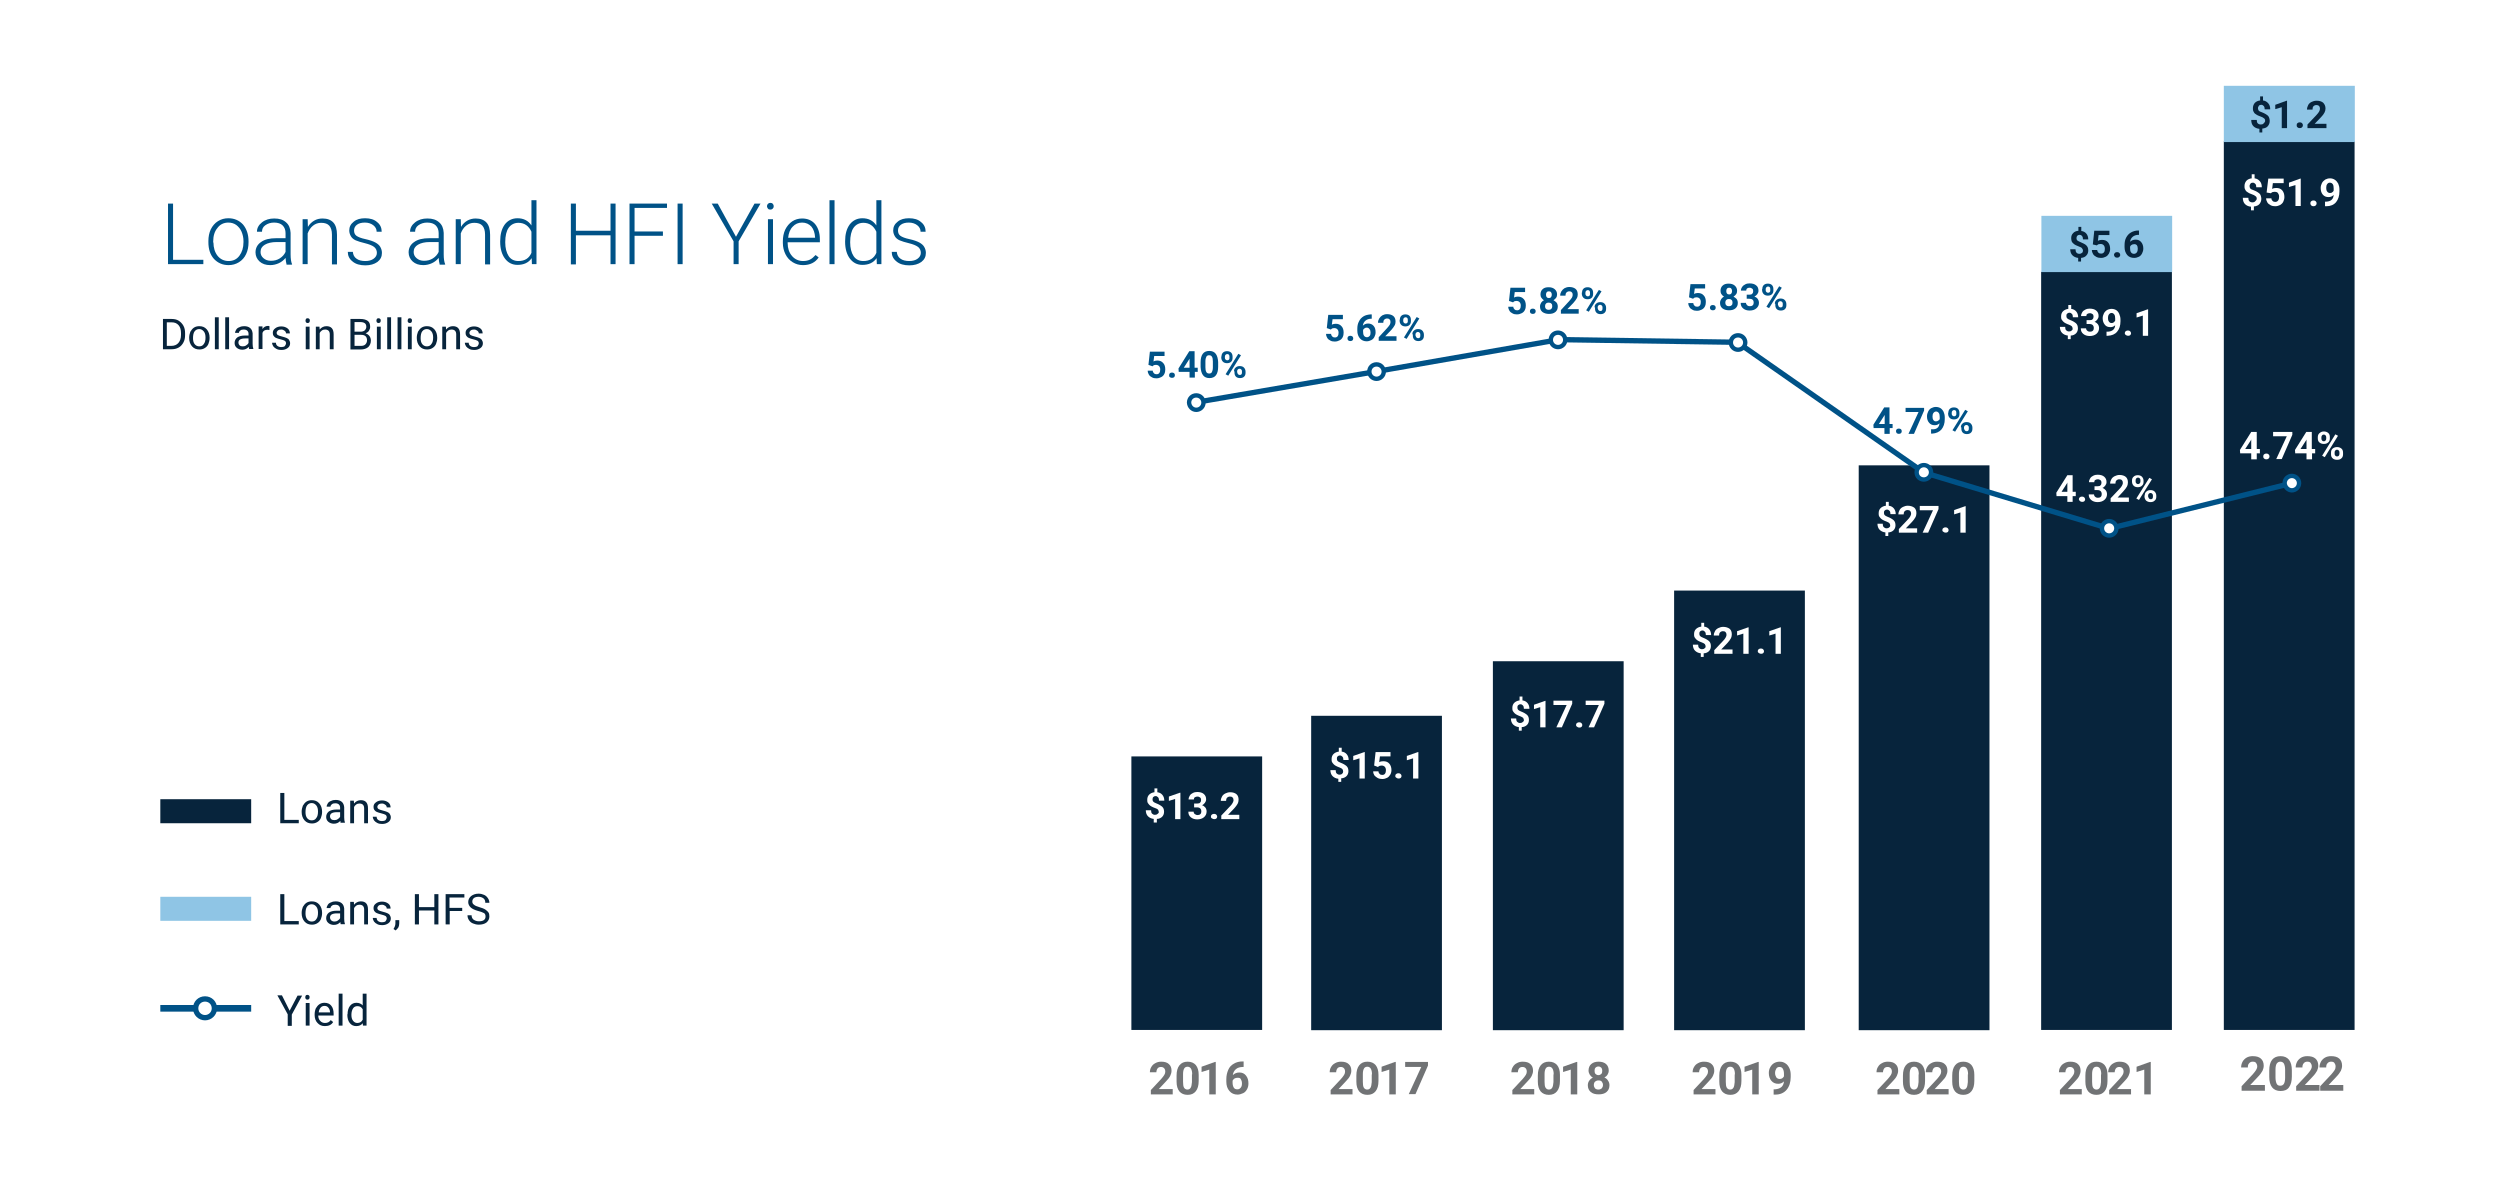 <?xml version="1.0" encoding="utf-8"?>
<!-- Generator: Adobe Illustrator 27.0.1, SVG Export Plug-In . SVG Version: 6.00 Build 0)  -->
<svg version="1.1" id="Layer_3" xmlns="http://www.w3.org/2000/svg" xmlns:xlink="http://www.w3.org/1999/xlink" x="0px" y="0px"
	 viewBox="0 0 1040.1 500" style="enable-background:new 0 0 1040.1 500;" xml:space="preserve">
<style type="text/css">
	.st0{fill:#FFFFFF;}
	.st1{enable-background:new    ;}
	.st2{fill:#005287;}
	.st3{fill:#07243C;}
	.st4{fill:none;stroke:#005287;stroke-width:2.762;}
	.st5{clip-path:url(#SVGID_00000013879142134652366580000009909933793425214866_);fill:#FFFFFF;}
	
		.st6{clip-path:url(#SVGID_00000039844387252866745020000005265857679697128849_);fill:none;stroke:#005287;stroke-width:2.218;stroke-miterlimit:10;}
	.st7{fill:#8FC5E5;}
	.st8{fill:#717375;}
	.st9{fill:none;stroke:#005287;stroke-width:2.218;}
	.st10{clip-path:url(#SVGID_00000139977048798977809180000015527769840143687071_);fill:#FFFFFF;}
	.st11{clip-path:url(#SVGID_00000085934245411792156460000007763546930554995591_);fill:none;stroke:#005287;stroke-width:1.819;}
	.st12{clip-path:url(#SVGID_00000069371882222577208660000010934299869800624557_);fill:#FFFFFF;}
	.st13{clip-path:url(#SVGID_00000107576855060386623980000007605263560958567344_);fill:none;stroke:#005287;stroke-width:1.819;}
	.st14{clip-path:url(#SVGID_00000136378583418570966780000008712756855602203818_);fill:#FFFFFF;}
	.st15{clip-path:url(#SVGID_00000018213106683193752160000012179092730298598541_);fill:none;stroke:#005287;stroke-width:1.819;}
	.st16{clip-path:url(#SVGID_00000049221151071870434880000006733498169901441456_);fill:#FFFFFF;}
	.st17{clip-path:url(#SVGID_00000072996056694743823020000004812244970806234043_);fill:none;stroke:#005287;stroke-width:1.819;}
	.st18{clip-path:url(#SVGID_00000072987616858834832010000000632316859404328337_);fill:#FFFFFF;}
	.st19{clip-path:url(#SVGID_00000069398274638345879270000017393562730954115250_);fill:none;stroke:#005287;stroke-width:1.819;}
	.st20{clip-path:url(#SVGID_00000166672035622950184520000007436318926199878282_);fill:#FFFFFF;}
	.st21{clip-path:url(#SVGID_00000126284296751069064830000000725224796370876568_);fill:none;stroke:#005287;stroke-width:1.819;}
	.st22{clip-path:url(#SVGID_00000056421497129980068050000005294193419851587767_);fill:#FFFFFF;}
	.st23{clip-path:url(#SVGID_00000089532139016213384780000009586616451277183928_);fill:none;stroke:#005287;stroke-width:1.819;}
	.st24{clip-path:url(#SVGID_00000117653663835491310940000007234921698459392689_);fill:#07243C;}
</style>
<rect class="st0" width="1040.1" height="500"/>
<g class="st1">
	<path class="st2" d="M72.1,108.1h12.5v1.8H69.9V84.7h2.1V108.1z"/>
</g>
<g class="st1">
	<path class="st2" d="M86.7,100.3c0-1.8,0.3-3.4,1-4.9c0.7-1.4,1.7-2.6,3-3.4s2.7-1.2,4.3-1.2c2.5,0,4.5,0.9,6.1,2.6
		c1.5,1.8,2.3,4.1,2.3,7v0.4c0,1.8-0.3,3.4-1,4.9c-0.7,1.5-1.7,2.6-3,3.4c-1.3,0.8-2.7,1.2-4.3,1.2c-2.5,0-4.5-0.9-6.1-2.6
		c-1.6-1.8-2.3-4.1-2.3-7V100.3z M88.8,100.9c0,2.2,0.6,4.1,1.7,5.5s2.7,2.2,4.6,2.2c1.9,0,3.4-0.7,4.5-2.2s1.7-3.3,1.7-5.7v-0.4
		c0-1.4-0.3-2.7-0.8-3.9c-0.5-1.2-1.3-2.1-2.2-2.8c-1-0.7-2.1-1-3.3-1c-1.8,0-3.4,0.7-4.5,2.2c-1.2,1.4-1.8,3.3-1.8,5.7V100.9z"/>
</g>
<g class="st1">
	<path class="st2" d="M119.2,109.9c-0.2-0.6-0.3-1.5-0.4-2.6c-0.7,0.9-1.7,1.7-2.8,2.2s-2.3,0.8-3.6,0.8c-1.8,0-3.3-0.5-4.4-1.5
		c-1.1-1-1.7-2.3-1.7-3.8c0-1.8,0.8-3.3,2.3-4.3c1.5-1.1,3.6-1.6,6.4-1.6h3.8v-2.1c0-1.3-0.4-2.4-1.2-3.2c-0.8-0.8-2-1.2-3.6-1.2
		c-1.4,0-2.6,0.4-3.6,1.1s-1.4,1.6-1.4,2.7l-2.1,0c0-1.5,0.7-2.8,2.1-3.9c1.4-1.1,3.1-1.6,5.1-1.6c2.1,0,3.7,0.5,4.9,1.6
		c1.2,1,1.8,2.5,1.9,4.4v8.9c0,1.8,0.2,3.2,0.6,4.1v0.2H119.2z M112.7,108.5c1.4,0,2.6-0.3,3.7-1s1.9-1.6,2.4-2.7v-4.1h-3.7
		c-2.1,0-3.7,0.4-4.9,1.1c-1.2,0.7-1.8,1.7-1.8,3c0,1.1,0.4,1.9,1.2,2.6S111.4,108.5,112.7,108.5z"/>
</g>
<g class="st1">
	<path class="st2" d="M128,91.2l0.1,3.2c0.7-1.2,1.6-2,2.6-2.6s2.2-0.9,3.5-0.9c2,0,3.5,0.6,4.5,1.7c1,1.1,1.5,2.8,1.5,5.1v12.3
		h-2.1V97.6c0-1.7-0.4-2.9-1.1-3.7c-0.7-0.8-1.8-1.2-3.4-1.2c-1.3,0-2.4,0.4-3.4,1.2c-1,0.8-1.7,1.9-2.2,3.2v12.8h-2.1V91.2H128z"/>
	<path class="st2" d="M156.8,105.2c0-1-0.4-1.9-1.2-2.5c-0.8-0.6-2.1-1.1-3.7-1.5s-3-0.8-3.9-1.2s-1.6-1-2-1.7
		c-0.4-0.7-0.7-1.5-0.7-2.4c0-1.5,0.6-2.7,1.9-3.7c1.2-1,2.8-1.4,4.7-1.4c2.1,0,3.8,0.5,5,1.6c1.3,1,1.9,2.4,1.9,4h-2.1
		c0-1.1-0.5-2-1.4-2.7c-0.9-0.7-2.1-1.1-3.5-1.1c-1.4,0-2.5,0.3-3.3,0.9c-0.8,0.6-1.2,1.4-1.2,2.4c0,0.9,0.3,1.7,1,2.2
		c0.7,0.5,1.9,1,3.8,1.4c1.8,0.4,3.2,0.9,4.1,1.4s1.6,1.1,2,1.8c0.4,0.7,0.7,1.5,0.7,2.5c0,1.6-0.6,2.8-1.9,3.8
		c-1.3,0.9-2.9,1.4-5,1.4c-2.2,0-4-0.5-5.3-1.6c-1.4-1.1-2-2.4-2-4h2.1c0.1,1.2,0.6,2.2,1.5,2.8c0.9,0.7,2.2,1,3.7,1
		c1.4,0,2.6-0.3,3.5-1C156.3,107,156.8,106.2,156.8,105.2z"/>
</g>
<g class="st1">
	<path class="st2" d="M182.9,109.9c-0.2-0.6-0.3-1.5-0.4-2.6c-0.7,0.9-1.7,1.7-2.8,2.2s-2.3,0.8-3.6,0.8c-1.8,0-3.3-0.5-4.4-1.5
		c-1.1-1-1.7-2.3-1.7-3.8c0-1.8,0.8-3.3,2.3-4.3c1.5-1.1,3.6-1.6,6.4-1.6h3.8v-2.1c0-1.3-0.4-2.4-1.2-3.2c-0.8-0.8-2-1.2-3.6-1.2
		c-1.4,0-2.6,0.4-3.6,1.1s-1.4,1.6-1.4,2.7l-2.1,0c0-1.5,0.7-2.8,2.1-3.9c1.4-1.1,3.1-1.6,5.1-1.6c2.1,0,3.7,0.5,4.9,1.6
		c1.2,1,1.8,2.5,1.9,4.4v8.9c0,1.8,0.2,3.2,0.6,4.1v0.2H182.9z M176.4,108.5c1.4,0,2.6-0.3,3.7-1s1.9-1.6,2.4-2.7v-4.1h-3.7
		c-2.1,0-3.7,0.4-4.9,1.1c-1.2,0.7-1.8,1.7-1.8,3c0,1.1,0.4,1.9,1.2,2.6S175.1,108.5,176.4,108.5z"/>
</g>
<g class="st1">
	<path class="st2" d="M191.7,91.2l0.1,3.2c0.7-1.2,1.6-2,2.6-2.6c1.1-0.6,2.2-0.9,3.5-0.9c2,0,3.5,0.6,4.5,1.7
		c1,1.1,1.5,2.8,1.5,5.1v12.3h-2.1V97.6c0-1.7-0.4-2.9-1.1-3.7s-1.8-1.2-3.4-1.2c-1.3,0-2.4,0.4-3.4,1.2c-1,0.8-1.7,1.9-2.2,3.2
		v12.8h-2.1V91.2H191.7z"/>
</g>
<g class="st1">
	<path class="st2" d="M208.1,100.4c0-2.9,0.6-5.2,1.9-7c1.3-1.7,3.1-2.6,5.3-2.6c2.5,0,4.5,1,5.8,3V83.3h2.1v26.6h-1.9l-0.1-2.5
		c-1.3,1.9-3.3,2.8-5.9,2.8c-2.2,0-3.9-0.9-5.2-2.6c-1.3-1.7-2-4.1-2-7V100.4z M210.2,100.8c0,2.4,0.5,4.3,1.4,5.7s2.3,2.1,4.1,2.1
		c2.6,0,4.4-1.1,5.4-3.4v-8.8c-1.1-2.4-2.9-3.7-5.4-3.7c-1.7,0-3.1,0.7-4.1,2.1C210.7,96.1,210.2,98.1,210.2,100.8z"/>
</g>
<g class="st1">
	<path class="st2" d="M256.2,109.9H254V97.9h-14.4v12.1h-2.1V84.7h2.1V96H254V84.7h2.1V109.9z"/>
</g>
<g class="st1">
	<path class="st2" d="M275.7,98.1H264v11.8h-2.1V84.7h15.6v1.8H264v9.8h11.8V98.1z"/>
</g>
<g class="st1">
	<path class="st2" d="M284,109.9h-2.1V84.7h2.1V109.9z"/>
</g>
<g class="st1">
	<path class="st2" d="M306.2,98.5l7.7-13.8h2.5l-9.1,15.7v9.5h-2.1v-9.5l-9.1-15.7h2.5L306.2,98.5z"/>
</g>
<g class="st1">
	<path class="st2" d="M319.1,85.8c0-0.4,0.1-0.7,0.4-1s0.6-0.4,1-0.4c0.4,0,0.8,0.1,1,0.4c0.3,0.3,0.4,0.6,0.4,1s-0.1,0.7-0.4,1
		c-0.3,0.3-0.6,0.4-1,0.4c-0.4,0-0.8-0.1-1-0.4C319.3,86.5,319.1,86.2,319.1,85.8z M321.6,109.9h-2.1V91.2h2.1V109.9z"/>
</g>
<g class="st1">
	<path class="st2" d="M334.1,110.3c-1.6,0-3-0.4-4.3-1.2c-1.3-0.8-2.3-1.9-3-3.3c-0.7-1.4-1.1-3-1.1-4.7v-0.7c0-1.8,0.3-3.4,1-4.9
		c0.7-1.4,1.7-2.6,2.9-3.4c1.2-0.8,2.6-1.2,4.1-1.2c2.3,0,4.1,0.8,5.4,2.3c1.3,1.6,2,3.7,2,6.4v1.2h-13.4v0.4c0,2.1,0.6,3.9,1.8,5.3
		c1.2,1.4,2.8,2.1,4.6,2.1c1.1,0,2.1-0.2,2.9-0.6s1.6-1.1,2.3-1.9l1.3,1C339.2,109.2,337,110.3,334.1,110.3z M333.7,92.6
		c-1.6,0-2.9,0.6-3.9,1.7c-1.1,1.1-1.7,2.7-1.9,4.6h11.2v-0.2c-0.1-1.8-0.6-3.3-1.5-4.4C336.6,93.2,335.3,92.6,333.7,92.6z"/>
</g>
<g class="st1">
	<path class="st2" d="M347.2,109.9h-2.1V83.3h2.1V109.9z"/>
</g>
<g class="st1">
	<path class="st2" d="M351.6,100.4c0-2.9,0.6-5.2,1.9-7c1.3-1.7,3.1-2.6,5.3-2.6c2.5,0,4.5,1,5.8,3V83.3h2.1v26.6h-1.9l-0.1-2.5
		c-1.3,1.9-3.3,2.8-5.9,2.8c-2.2,0-3.9-0.9-5.2-2.6c-1.3-1.7-2-4.1-2-7V100.4z M353.7,100.8c0,2.4,0.5,4.3,1.4,5.7s2.3,2.1,4.1,2.1
		c2.6,0,4.4-1.1,5.4-3.4v-8.8c-1.1-2.4-2.9-3.7-5.4-3.7c-1.7,0-3.1,0.7-4.1,2.1C354.2,96.1,353.7,98.1,353.7,100.8z"/>
</g>
<g class="st1">
	<path class="st2" d="M383.1,105.2c0-1-0.4-1.9-1.2-2.5c-0.8-0.6-2.1-1.1-3.7-1.5s-3-0.8-3.9-1.2s-1.6-1-2-1.7
		c-0.4-0.7-0.7-1.5-0.7-2.4c0-1.5,0.6-2.7,1.9-3.7c1.2-1,2.8-1.4,4.7-1.4c2.1,0,3.8,0.5,5,1.6c1.3,1,1.9,2.4,1.9,4H383
		c0-1.1-0.5-2-1.4-2.7c-0.9-0.7-2.1-1.1-3.5-1.1c-1.4,0-2.5,0.3-3.3,0.9c-0.8,0.6-1.2,1.4-1.2,2.4c0,0.9,0.3,1.7,1,2.2
		c0.7,0.5,1.9,1,3.8,1.4c1.8,0.4,3.2,0.9,4.1,1.4s1.6,1.1,2,1.8c0.4,0.7,0.7,1.5,0.7,2.5c0,1.6-0.6,2.8-1.9,3.8
		c-1.3,0.9-2.9,1.4-5,1.4c-2.2,0-4-0.5-5.3-1.6c-1.4-1.1-2-2.4-2-4h2.1c0.1,1.2,0.6,2.2,1.5,2.8c0.9,0.7,2.2,1,3.7,1
		c1.4,0,2.6-0.3,3.5-1C382.6,107,383.1,106.2,383.1,105.2z"/>
</g>
<g class="st1">
	<path class="st3" d="M118.3,341.1h6v1.4h-7.7v-12.6h1.7V341.1z"/>
	<path class="st3" d="M125.5,337.7c0-0.9,0.2-1.7,0.5-2.5c0.4-0.7,0.9-1.3,1.5-1.7c0.6-0.4,1.4-0.6,2.2-0.6c1.3,0,2.3,0.4,3.1,1.3
		s1.2,2.1,1.2,3.5v0.1c0,0.9-0.2,1.7-0.5,2.5c-0.3,0.7-0.8,1.3-1.5,1.7c-0.6,0.4-1.4,0.6-2.2,0.6c-1.3,0-2.3-0.4-3.1-1.3
		s-1.2-2.1-1.2-3.5V337.7z M127.1,337.9c0,1,0.2,1.9,0.7,2.5c0.5,0.6,1.1,0.9,1.9,0.9c0.8,0,1.5-0.3,1.9-1c0.5-0.6,0.7-1.5,0.7-2.7
		c0-1-0.2-1.9-0.7-2.5c-0.5-0.6-1.1-1-1.9-1c-0.8,0-1.4,0.3-1.9,0.9S127.1,336.7,127.1,337.9z"/>
	<path class="st3" d="M141.8,342.5c-0.1-0.2-0.2-0.5-0.2-1c-0.7,0.8-1.6,1.2-2.7,1.2c-0.9,0-1.7-0.3-2.3-0.8c-0.6-0.5-0.9-1.2-0.9-2
		c0-1,0.4-1.7,1.1-2.3c0.7-0.5,1.8-0.8,3.1-0.8h1.6V336c0-0.6-0.2-1-0.5-1.3c-0.3-0.3-0.8-0.5-1.5-0.5c-0.6,0-1.1,0.1-1.4,0.4
		c-0.4,0.3-0.6,0.6-0.6,1h-1.6c0-0.5,0.2-0.9,0.5-1.4s0.8-0.8,1.4-1c0.6-0.3,1.2-0.4,1.9-0.4c1.1,0,1.9,0.3,2.5,0.8
		c0.6,0.5,0.9,1.3,1,2.2v4.3c0,0.9,0.1,1.5,0.3,2.1v0.1H141.8z M139.1,341.2c0.5,0,1-0.1,1.4-0.4c0.5-0.3,0.8-0.6,1-1v-1.9h-1.3
		c-2,0-2.9,0.6-2.9,1.7c0,0.5,0.2,0.9,0.5,1.2S138.6,341.2,139.1,341.2z"/>
	<path class="st3" d="M147.2,333.1l0.1,1.2c0.7-0.9,1.7-1.4,2.8-1.4c2,0,3,1.1,3,3.4v6.2h-1.6v-6.2c0-0.7-0.2-1.2-0.5-1.5
		c-0.3-0.3-0.8-0.5-1.4-0.5c-0.5,0-1,0.1-1.4,0.4c-0.4,0.3-0.7,0.6-0.9,1.1v6.7h-1.6v-9.4H147.2z"/>
	<path class="st3" d="M160.9,340c0-0.4-0.2-0.8-0.5-1c-0.3-0.2-0.9-0.4-1.7-0.6c-0.8-0.2-1.5-0.4-1.9-0.6c-0.5-0.2-0.8-0.5-1.1-0.9
		c-0.2-0.3-0.3-0.7-0.3-1.2c0-0.8,0.3-1.4,1-1.9c0.6-0.5,1.5-0.8,2.5-0.8c1.1,0,1.9,0.3,2.6,0.8c0.7,0.5,1,1.3,1,2.1h-1.6
		c0-0.4-0.2-0.8-0.6-1.1s-0.8-0.5-1.4-0.5c-0.6,0-1,0.1-1.4,0.4c-0.3,0.3-0.5,0.6-0.5,1c0,0.4,0.2,0.7,0.5,0.9s0.9,0.4,1.7,0.6
		c0.8,0.2,1.4,0.4,1.9,0.6c0.5,0.2,0.9,0.5,1.1,0.9c0.2,0.3,0.4,0.8,0.4,1.3c0,0.8-0.3,1.5-1,2c-0.7,0.5-1.5,0.8-2.6,0.8
		c-0.8,0-1.4-0.1-2-0.4c-0.6-0.3-1-0.6-1.4-1.1c-0.3-0.5-0.5-1-0.5-1.5h1.6c0,0.5,0.2,1,0.6,1.3c0.4,0.3,0.9,0.5,1.6,0.5
		c0.6,0,1.1-0.1,1.5-0.4C160.7,340.7,160.9,340.4,160.9,340z"/>
</g>
<g class="st1">
	<path class="st3" d="M118.3,383.2h6v1.4h-7.7V372h1.7V383.2z"/>
	<path class="st3" d="M125.5,379.8c0-0.9,0.2-1.7,0.5-2.5c0.4-0.7,0.9-1.3,1.5-1.7c0.6-0.4,1.4-0.6,2.2-0.6c1.3,0,2.3,0.4,3.1,1.3
		s1.2,2.1,1.2,3.5v0.1c0,0.9-0.2,1.7-0.5,2.5c-0.3,0.7-0.8,1.3-1.5,1.7c-0.6,0.4-1.4,0.6-2.2,0.6c-1.3,0-2.3-0.4-3.1-1.3
		s-1.2-2.1-1.2-3.5V379.8z M127.1,380c0,1,0.2,1.9,0.7,2.5c0.5,0.6,1.1,0.9,1.9,0.9c0.8,0,1.5-0.3,1.9-1c0.5-0.6,0.7-1.5,0.7-2.7
		c0-1-0.2-1.9-0.7-2.5c-0.5-0.6-1.1-1-1.9-1c-0.8,0-1.4,0.3-1.9,0.9S127.1,378.8,127.1,380z"/>
	<path class="st3" d="M141.8,384.6c-0.1-0.2-0.2-0.5-0.2-1c-0.7,0.8-1.6,1.2-2.7,1.2c-0.9,0-1.7-0.3-2.3-0.8c-0.6-0.5-0.9-1.2-0.9-2
		c0-1,0.4-1.7,1.1-2.3c0.7-0.5,1.8-0.8,3.1-0.8h1.6v-0.7c0-0.6-0.2-1-0.5-1.3c-0.3-0.3-0.8-0.5-1.5-0.5c-0.6,0-1.1,0.1-1.4,0.4
		c-0.4,0.3-0.6,0.6-0.6,1h-1.6c0-0.5,0.2-0.9,0.5-1.4s0.8-0.8,1.4-1c0.6-0.3,1.2-0.4,1.9-0.4c1.1,0,1.9,0.3,2.5,0.8
		c0.6,0.5,0.9,1.3,1,2.2v4.3c0,0.9,0.1,1.5,0.3,2.1v0.1H141.8z M139.1,383.4c0.5,0,1-0.1,1.4-0.4c0.5-0.3,0.8-0.6,1-1V380h-1.3
		c-2,0-2.9,0.6-2.9,1.7c0,0.5,0.2,0.9,0.5,1.2S138.6,383.4,139.1,383.4z"/>
	<path class="st3" d="M147.2,375.2l0.1,1.2c0.7-0.9,1.7-1.4,2.8-1.4c2,0,3,1.1,3,3.4v6.2h-1.6v-6.2c0-0.7-0.2-1.2-0.5-1.5
		c-0.3-0.3-0.8-0.5-1.4-0.5c-0.5,0-1,0.1-1.4,0.4c-0.4,0.3-0.7,0.6-0.9,1.1v6.7h-1.6v-9.4H147.2z"/>
	<path class="st3" d="M160.9,382.1c0-0.4-0.2-0.8-0.5-1c-0.3-0.2-0.9-0.4-1.7-0.6c-0.8-0.2-1.5-0.4-1.9-0.6
		c-0.5-0.2-0.8-0.5-1.1-0.9c-0.2-0.3-0.3-0.7-0.3-1.2c0-0.8,0.3-1.4,1-1.9c0.6-0.5,1.5-0.8,2.5-0.8c1.1,0,1.9,0.3,2.6,0.8
		c0.7,0.5,1,1.3,1,2.1h-1.6c0-0.4-0.2-0.8-0.6-1.1s-0.8-0.5-1.4-0.5c-0.6,0-1,0.1-1.4,0.4c-0.3,0.3-0.5,0.6-0.5,1
		c0,0.4,0.2,0.7,0.5,0.9s0.9,0.4,1.7,0.6c0.8,0.2,1.4,0.4,1.9,0.6c0.5,0.2,0.9,0.5,1.1,0.9c0.2,0.3,0.4,0.8,0.4,1.3
		c0,0.8-0.3,1.5-1,2c-0.7,0.5-1.5,0.8-2.6,0.8c-0.8,0-1.4-0.1-2-0.4c-0.6-0.3-1-0.6-1.4-1.1c-0.3-0.5-0.5-1-0.5-1.5h1.6
		c0,0.5,0.2,1,0.6,1.3c0.4,0.3,0.9,0.5,1.6,0.5c0.6,0,1.1-0.1,1.5-0.4C160.7,382.8,160.9,382.5,160.9,382.1z"/>
	<path class="st3" d="M164.6,387.1l-0.9-0.6c0.5-0.8,0.8-1.5,0.8-2.3v-1.4h1.6v1.3c0,0.6-0.1,1.2-0.4,1.8
		C165.4,386.3,165,386.8,164.6,387.1z"/>
	<path class="st3" d="M182.4,384.6h-1.7v-5.8h-6.4v5.8h-1.7V372h1.7v5.4h6.4V372h1.7V384.6z"/>
	<path class="st3" d="M192.4,379h-5.3v5.6h-1.7V372h7.8v1.4h-6.2v4.3h5.3V379z"/>
	<path class="st3" d="M198.9,379c-1.4-0.4-2.5-0.9-3.1-1.5c-0.6-0.6-1-1.3-1-2.2c0-1,0.4-1.8,1.2-2.5c0.8-0.6,1.8-1,3.1-1
		c0.9,0,1.6,0.2,2.3,0.5c0.7,0.3,1.2,0.8,1.6,1.4s0.6,1.2,0.6,1.9h-1.7c0-0.8-0.2-1.4-0.7-1.8c-0.5-0.4-1.2-0.7-2.1-0.7
		c-0.8,0-1.5,0.2-1.9,0.5c-0.5,0.4-0.7,0.9-0.7,1.5c0,0.5,0.2,1,0.7,1.3c0.4,0.4,1.2,0.7,2.2,1c1,0.3,1.9,0.6,2.5,1
		c0.6,0.4,1,0.8,1.3,1.2s0.4,1,0.4,1.7c0,1-0.4,1.8-1.2,2.5c-0.8,0.6-1.9,0.9-3.2,0.9c-0.9,0-1.7-0.2-2.4-0.5
		c-0.8-0.3-1.3-0.8-1.7-1.4c-0.4-0.6-0.6-1.2-0.6-2h1.7c0,0.8,0.3,1.4,0.8,1.8c0.6,0.4,1.3,0.7,2.3,0.7c0.9,0,1.6-0.2,2-0.5
		c0.5-0.4,0.7-0.8,0.7-1.5s-0.2-1.1-0.6-1.4C200.8,379.6,200.1,379.3,198.9,379z"/>
</g>
<g class="st1">
	<path class="st3" d="M120.5,420.5l3.3-6.3h1.9l-4.3,7.9v4.7h-1.7V422l-4.3-7.9h1.9L120.5,420.5z"/>
	<path class="st3" d="M127,414.9c0-0.3,0.1-0.5,0.2-0.7s0.4-0.3,0.7-0.3c0.3,0,0.5,0.1,0.7,0.3c0.2,0.2,0.2,0.4,0.2,0.7
		s-0.1,0.5-0.2,0.7c-0.2,0.2-0.4,0.3-0.7,0.3c-0.3,0-0.5-0.1-0.7-0.3C127.1,415.4,127,415.1,127,414.9z M128.8,426.7h-1.6v-9.4h1.6
		V426.7z"/>
	<path class="st3" d="M135.2,426.9c-1.3,0-2.3-0.4-3.1-1.3c-0.8-0.8-1.2-2-1.2-3.3V422c0-0.9,0.2-1.8,0.5-2.5
		c0.4-0.7,0.9-1.3,1.5-1.7s1.3-0.6,2.1-0.6c1.2,0,2.2,0.4,2.8,1.2c0.7,0.8,1,2,1,3.4v0.7h-6.4c0,0.9,0.3,1.7,0.8,2.2
		c0.5,0.6,1.2,0.9,2,0.9c0.6,0,1-0.1,1.4-0.3c0.4-0.2,0.7-0.5,1-0.9l1,0.8C138,426.3,136.8,426.9,135.2,426.9z M135,418.5
		c-0.6,0-1.2,0.2-1.6,0.7s-0.7,1.1-0.8,2h4.7v-0.1c0-0.8-0.3-1.4-0.7-1.9C136.2,418.7,135.7,418.5,135,418.5z"/>
	<path class="st3" d="M142.5,426.7h-1.6v-13.3h1.6V426.7z"/>
	<path class="st3" d="M144.6,422c0-1.4,0.3-2.6,1-3.5c0.7-0.9,1.6-1.3,2.7-1.3c1.1,0,2,0.4,2.6,1.1v-4.9h1.6v13.3h-1.5l-0.1-1
		c-0.6,0.8-1.5,1.2-2.7,1.2c-1.1,0-2-0.4-2.7-1.3s-1-2.1-1-3.5V422z M146.2,422.2c0,1.1,0.2,1.9,0.7,2.5s1,0.9,1.8,0.9
		c1,0,1.8-0.5,2.2-1.4v-4.3c-0.5-0.9-1.2-1.3-2.2-1.3c-0.8,0-1.4,0.3-1.8,0.9S146.2,421,146.2,422.2z"/>
</g>
<g class="st1">
	<path class="st3" d="M67.8,145.3v-12.6h3.6c1.1,0,2.1,0.2,2.9,0.7c0.8,0.5,1.5,1.2,2,2.1c0.5,0.9,0.7,1.9,0.7,3.1v0.8
		c0,1.2-0.2,2.2-0.7,3.1c-0.5,0.9-1.1,1.6-2,2.1s-1.8,0.7-3,0.7H67.8z M69.4,134v9.9h1.8c1.3,0,2.3-0.4,3-1.2s1.1-1.9,1.1-3.4v-0.7
		c0-1.4-0.3-2.5-1-3.3s-1.6-1.2-2.9-1.2H69.4z"/>
	<path class="st3" d="M78.7,140.5c0-0.9,0.2-1.7,0.5-2.5c0.4-0.7,0.9-1.3,1.5-1.7c0.6-0.4,1.4-0.6,2.2-0.6c1.3,0,2.3,0.4,3.1,1.3
		s1.2,2.1,1.2,3.5v0.1c0,0.9-0.2,1.7-0.5,2.5c-0.3,0.7-0.8,1.3-1.5,1.7c-0.6,0.4-1.4,0.6-2.2,0.6c-1.3,0-2.3-0.4-3.1-1.3
		s-1.2-2.1-1.2-3.5V140.5z M80.3,140.7c0,1,0.2,1.9,0.7,2.5c0.5,0.6,1.1,0.9,1.9,0.9c0.8,0,1.5-0.3,1.9-1c0.5-0.6,0.7-1.5,0.7-2.7
		c0-1-0.2-1.9-0.7-2.5c-0.5-0.6-1.1-1-1.9-1c-0.8,0-1.4,0.3-1.9,0.9S80.3,139.5,80.3,140.7z"/>
	<path class="st3" d="M91,145.3h-1.6V132H91V145.3z"/>
	<path class="st3" d="M95.3,145.3h-1.6V132h1.6V145.3z"/>
	<path class="st3" d="M103.7,145.3c-0.1-0.2-0.2-0.5-0.2-1c-0.7,0.8-1.6,1.2-2.7,1.2c-0.9,0-1.7-0.3-2.3-0.8c-0.6-0.5-0.9-1.2-0.9-2
		c0-1,0.4-1.7,1.1-2.3c0.7-0.5,1.8-0.8,3.1-0.8h1.6v-0.7c0-0.6-0.2-1-0.5-1.3c-0.3-0.3-0.8-0.5-1.5-0.5c-0.6,0-1.1,0.1-1.4,0.4
		c-0.4,0.3-0.6,0.6-0.6,1h-1.6c0-0.5,0.2-0.9,0.5-1.4s0.8-0.8,1.4-1c0.6-0.3,1.2-0.4,1.9-0.4c1.1,0,1.9,0.3,2.5,0.8
		c0.6,0.5,0.9,1.3,1,2.2v4.3c0,0.9,0.1,1.5,0.3,2.1v0.1H103.7z M101,144.1c0.5,0,1-0.1,1.4-0.4c0.5-0.3,0.8-0.6,1-1v-1.9h-1.3
		c-2,0-2.9,0.6-2.9,1.7c0,0.5,0.2,0.9,0.5,1.2S100.5,144.1,101,144.1z"/>
	<path class="st3" d="M112.1,137.3c-0.2,0-0.5-0.1-0.8-0.1c-1.1,0-1.8,0.4-2.1,1.3v6.7h-1.6v-9.4h1.6l0,1.1c0.5-0.8,1.3-1.3,2.2-1.3
		c0.3,0,0.5,0,0.7,0.1V137.3z"/>
	<path class="st3" d="M119,142.8c0-0.4-0.2-0.8-0.5-1c-0.3-0.2-0.9-0.4-1.7-0.6c-0.8-0.2-1.5-0.4-1.9-0.6c-0.5-0.2-0.8-0.5-1.1-0.9
		c-0.2-0.3-0.3-0.7-0.3-1.2c0-0.8,0.3-1.4,1-1.9c0.6-0.5,1.5-0.8,2.5-0.8c1.1,0,1.9,0.3,2.6,0.8c0.7,0.5,1,1.3,1,2.1h-1.6
		c0-0.4-0.2-0.8-0.6-1.1s-0.8-0.5-1.4-0.5c-0.6,0-1,0.1-1.4,0.4c-0.3,0.3-0.5,0.6-0.5,1c0,0.4,0.2,0.7,0.5,0.9s0.9,0.4,1.7,0.6
		c0.8,0.2,1.4,0.4,1.9,0.6c0.5,0.2,0.9,0.5,1.1,0.9c0.2,0.3,0.4,0.8,0.4,1.3c0,0.8-0.3,1.5-1,2c-0.7,0.5-1.5,0.8-2.6,0.8
		c-0.8,0-1.4-0.1-2-0.4c-0.6-0.3-1-0.6-1.4-1.1c-0.3-0.5-0.5-1-0.5-1.5h1.6c0,0.5,0.2,1,0.6,1.3c0.4,0.3,0.9,0.5,1.6,0.5
		c0.6,0,1.1-0.1,1.5-0.4C118.8,143.5,119,143.2,119,142.8z"/>
	<path class="st3" d="M127.1,133.4c0-0.3,0.1-0.5,0.2-0.7s0.4-0.3,0.7-0.3c0.3,0,0.5,0.1,0.7,0.3c0.2,0.2,0.2,0.4,0.2,0.7
		s-0.1,0.5-0.2,0.7c-0.2,0.2-0.4,0.3-0.7,0.3c-0.3,0-0.5-0.1-0.7-0.3C127.2,133.9,127.1,133.7,127.1,133.4z M128.8,145.3h-1.6v-9.4
		h1.6V145.3z"/>
	<path class="st3" d="M132.9,135.9l0.1,1.2c0.7-0.9,1.7-1.4,2.8-1.4c2,0,3,1.1,3,3.4v6.2h-1.6v-6.2c0-0.7-0.2-1.2-0.5-1.5
		c-0.3-0.3-0.8-0.5-1.4-0.5c-0.5,0-1,0.1-1.4,0.4c-0.4,0.3-0.7,0.6-0.9,1.1v6.7h-1.6v-9.4H132.9z"/>
	<path class="st3" d="M145.8,145.3v-12.6h4.1c1.4,0,2.4,0.3,3.1,0.8s1,1.4,1,2.5c0,0.6-0.2,1.1-0.5,1.6c-0.3,0.5-0.8,0.8-1.4,1.1
		c0.7,0.2,1.2,0.6,1.6,1.1s0.6,1.2,0.6,1.9c0,1.1-0.4,2-1.1,2.7c-0.7,0.6-1.8,1-3.1,1H145.8z M147.5,138h2.5c0.7,0,1.3-0.2,1.7-0.5
		c0.4-0.4,0.7-0.9,0.7-1.5c0-0.7-0.2-1.2-0.6-1.5c-0.4-0.3-1-0.5-1.8-0.5h-2.5V138z M147.5,139.4v4.5h2.7c0.8,0,1.4-0.2,1.8-0.6
		c0.4-0.4,0.7-1,0.7-1.7c0-1.5-0.8-2.3-2.5-2.3H147.5z"/>
	<path class="st3" d="M156.6,133.4c0-0.3,0.1-0.5,0.2-0.7s0.4-0.3,0.7-0.3c0.3,0,0.5,0.1,0.7,0.3c0.2,0.2,0.2,0.4,0.2,0.7
		s-0.1,0.5-0.2,0.7c-0.2,0.2-0.4,0.3-0.7,0.3c-0.3,0-0.5-0.1-0.7-0.3C156.7,133.9,156.6,133.7,156.6,133.4z M158.4,145.3h-1.6v-9.4
		h1.6V145.3z"/>
	<path class="st3" d="M162.7,145.3h-1.6V132h1.6V145.3z"/>
	<path class="st3" d="M167,145.3h-1.6V132h1.6V145.3z"/>
	<path class="st3" d="M169.6,133.4c0-0.3,0.1-0.5,0.2-0.7s0.4-0.3,0.7-0.3c0.3,0,0.5,0.1,0.7,0.3c0.2,0.2,0.2,0.4,0.2,0.7
		s-0.1,0.5-0.2,0.7c-0.2,0.2-0.4,0.3-0.7,0.3c-0.3,0-0.5-0.1-0.7-0.3C169.6,133.9,169.6,133.7,169.6,133.4z M171.3,145.3h-1.6v-9.4
		h1.6V145.3z"/>
	<path class="st3" d="M173.4,140.5c0-0.9,0.2-1.7,0.5-2.5c0.4-0.7,0.9-1.3,1.5-1.7c0.6-0.4,1.4-0.6,2.2-0.6c1.3,0,2.3,0.4,3.1,1.3
		s1.2,2.1,1.2,3.5v0.1c0,0.9-0.2,1.7-0.5,2.5c-0.3,0.7-0.8,1.3-1.5,1.7c-0.6,0.4-1.4,0.6-2.2,0.6c-1.3,0-2.3-0.4-3.1-1.3
		s-1.2-2.1-1.2-3.5V140.5z M175,140.7c0,1,0.2,1.9,0.7,2.5c0.5,0.6,1.1,0.9,1.9,0.9c0.8,0,1.5-0.3,1.9-1c0.5-0.6,0.7-1.5,0.7-2.7
		c0-1-0.2-1.9-0.7-2.5c-0.5-0.6-1.1-1-1.9-1c-0.8,0-1.4,0.3-1.9,0.9S175,139.5,175,140.7z"/>
	<path class="st3" d="M185.5,135.9l0.1,1.2c0.7-0.9,1.7-1.4,2.8-1.4c2,0,3,1.1,3,3.4v6.2h-1.6v-6.2c0-0.7-0.2-1.2-0.5-1.5
		c-0.3-0.3-0.8-0.5-1.4-0.5c-0.5,0-1,0.1-1.4,0.4c-0.4,0.3-0.7,0.6-0.9,1.1v6.7H184v-9.4H185.5z"/>
	<path class="st3" d="M199.2,142.8c0-0.4-0.2-0.8-0.5-1c-0.3-0.2-0.9-0.4-1.7-0.6c-0.8-0.2-1.5-0.4-1.9-0.6
		c-0.5-0.2-0.8-0.5-1.1-0.9c-0.2-0.3-0.3-0.7-0.3-1.2c0-0.8,0.3-1.4,1-1.9c0.6-0.5,1.5-0.8,2.5-0.8c1.1,0,1.9,0.3,2.6,0.8
		c0.7,0.5,1,1.3,1,2.1h-1.6c0-0.4-0.2-0.8-0.6-1.1s-0.8-0.5-1.4-0.5c-0.6,0-1,0.1-1.4,0.4c-0.3,0.3-0.5,0.6-0.5,1
		c0,0.4,0.2,0.7,0.5,0.9s0.9,0.4,1.7,0.6c0.8,0.2,1.4,0.4,1.9,0.6c0.5,0.2,0.9,0.5,1.1,0.9c0.2,0.3,0.4,0.8,0.4,1.3
		c0,0.8-0.3,1.5-1,2c-0.7,0.5-1.5,0.8-2.6,0.8c-0.8,0-1.4-0.1-2-0.4c-0.6-0.3-1-0.6-1.4-1.1c-0.3-0.5-0.5-1-0.5-1.5h1.6
		c0,0.5,0.2,1,0.6,1.3c0.4,0.3,0.9,0.5,1.6,0.5c0.6,0,1.1-0.1,1.5-0.4C199,143.5,199.2,143.2,199.2,142.8z"/>
</g>
<line class="st4" x1="66.7" y1="419.5" x2="104.5" y2="419.5"/>
<g>
	<g>
		<defs>
			<rect id="SVGID_1_" x="7" y="16.2" width="1038.1" height="467.9"/>
		</defs>
		<clipPath id="SVGID_00000119815838275225303510000010694141900699659951_">
			<use xlink:href="#SVGID_1_"  style="overflow:visible;"/>
		</clipPath>
		<path style="clip-path:url(#SVGID_00000119815838275225303510000010694141900699659951_);fill:#FFFFFF;" d="M85.3,423.4
			c2.1,0,3.9-1.7,3.9-3.9s-1.7-3.9-3.9-3.9s-3.9,1.7-3.9,3.9S83.2,423.4,85.3,423.4"/>
	</g>
	<g>
		<defs>
			<rect id="SVGID_00000103965395564006977410000012184621496580415394_" x="7" y="16.2" width="1038.1" height="467.9"/>
		</defs>
		<clipPath id="SVGID_00000094582051197737614900000006679163224360086444_">
			<use xlink:href="#SVGID_00000103965395564006977410000012184621496580415394_"  style="overflow:visible;"/>
		</clipPath>
		
			<path style="clip-path:url(#SVGID_00000094582051197737614900000006679163224360086444_);fill:none;stroke:#005287;stroke-width:2.218;stroke-miterlimit:10;" d="
			M85.3,423.4c2.1,0,3.9-1.7,3.9-3.9s-1.7-3.9-3.9-3.9s-3.9,1.7-3.9,3.9S83.2,423.4,85.3,423.4"/>
	</g>
</g>
<rect x="66.7" y="373.1" class="st7" width="37.8" height="10"/>
<rect x="773.3" y="193.6" class="st3" width="54.4" height="235"/>
<rect x="470.7" y="314.7" class="st3" width="54.4" height="113.8"/>
<rect x="545.5" y="297.8" class="st3" width="54.4" height="130.8"/>
<rect x="621.1" y="275.1" class="st3" width="54.4" height="153.5"/>
<rect x="696.5" y="245.7" class="st3" width="54.4" height="182.9"/>
<g class="st1">
	<path class="st0" d="M441.2,359.2H439v-8.4l-2.6,0.8v-1.8l4.6-1.6h0.2V359.2z"/>
</g>
<g class="st1">
	<path class="st0" d="M482.1,337.9c0-0.4-0.1-0.7-0.3-1s-0.6-0.5-1.2-0.7c-0.6-0.2-1-0.4-1.4-0.6c-0.4-0.2-0.7-0.4-1-0.7
		c-0.3-0.3-0.5-0.6-0.7-0.9c-0.2-0.4-0.2-0.8-0.2-1.3c0-0.9,0.3-1.6,0.8-2.1s1.3-0.9,2.2-1V328h1.2v1.6c0.9,0.1,1.6,0.5,2.1,1.1
		s0.8,1.4,0.8,2.4h-2.2c0-0.6-0.1-1.1-0.4-1.4s-0.6-0.5-1-0.5c-0.4,0-0.7,0.1-1,0.4c-0.2,0.2-0.3,0.6-0.3,1c0,0.4,0.1,0.7,0.3,0.9
		c0.2,0.2,0.6,0.5,1.2,0.7c0.6,0.2,1.1,0.5,1.5,0.7s0.7,0.5,1,0.7c0.3,0.3,0.5,0.6,0.6,0.9c0.1,0.3,0.2,0.7,0.2,1.2
		c0,0.9-0.3,1.6-0.8,2.1c-0.5,0.5-1.3,0.9-2.2,0.9v1.5H480v-1.5c-1-0.1-1.8-0.5-2.4-1.1c-0.6-0.6-0.9-1.5-0.9-2.5h2.2
		c0,0.6,0.1,1.1,0.4,1.4s0.7,0.5,1.2,0.5c0.4,0,0.8-0.1,1.1-0.4S482.1,338.3,482.1,337.9z"/>
	<path class="st0" d="M491.1,340.8h-2.2v-8.4l-2.6,0.8v-1.8l4.6-1.6h0.2V340.8z"/>
	<path class="st0" d="M496.9,334.3h1.2c0.6,0,1-0.1,1.2-0.4c0.3-0.3,0.4-0.6,0.4-1.1c0-0.4-0.1-0.8-0.4-1c-0.3-0.2-0.6-0.4-1.1-0.4
		c-0.4,0-0.8,0.1-1.1,0.3c-0.3,0.2-0.4,0.5-0.4,0.9h-2.2c0-0.6,0.2-1.1,0.5-1.6c0.3-0.5,0.7-0.8,1.3-1.1s1.2-0.4,1.8-0.4
		c1.2,0,2.1,0.3,2.7,0.8c0.7,0.6,1,1.3,1,2.3c0,0.5-0.2,1-0.5,1.4c-0.3,0.4-0.7,0.8-1.2,1c0.6,0.2,1.1,0.6,1.4,1
		c0.3,0.4,0.5,1,0.5,1.6c0,1-0.4,1.8-1.1,2.4c-0.7,0.6-1.7,0.9-2.8,0.9c-1.1,0-2-0.3-2.7-0.9c-0.7-0.6-1-1.3-1-2.3h2.2
		c0,0.4,0.2,0.8,0.5,1s0.7,0.4,1.1,0.4c0.5,0,0.9-0.1,1.2-0.4c0.3-0.3,0.4-0.6,0.4-1.1c0-1.1-0.6-1.7-1.8-1.7h-1.2V334.3z"/>
	<path class="st0" d="M503.8,339.7c0-0.3,0.1-0.6,0.4-0.8c0.2-0.2,0.5-0.3,0.9-0.3c0.4,0,0.7,0.1,0.9,0.3c0.2,0.2,0.4,0.5,0.4,0.8
		c0,0.3-0.1,0.6-0.3,0.8c-0.2,0.2-0.5,0.3-0.9,0.3c-0.4,0-0.7-0.1-0.9-0.3C503.9,340.4,503.8,340.1,503.8,339.7z"/>
</g>
<g class="st1">
	<path class="st0" d="M515.7,340.8h-7.6v-1.5l3.6-3.8c0.5-0.5,0.9-1,1.1-1.4c0.2-0.4,0.4-0.8,0.4-1.1c0-0.5-0.1-0.9-0.4-1.2
		c-0.2-0.3-0.6-0.4-1.1-0.4c-0.5,0-0.9,0.2-1.2,0.5c-0.3,0.3-0.4,0.8-0.4,1.3h-2.2c0-0.7,0.2-1.3,0.5-1.8c0.3-0.6,0.8-1,1.4-1.3
		c0.6-0.3,1.3-0.5,2-0.5c1.1,0,2,0.3,2.6,0.8c0.6,0.5,0.9,1.3,0.9,2.3c0,0.5-0.1,1.1-0.4,1.7c-0.3,0.6-0.8,1.2-1.5,2l-2.5,2.6h4.7
		V340.8z"/>
</g>
<g class="st1">
	<path class="st0" d="M558.8,321c0-0.4-0.1-0.7-0.3-1c-0.2-0.2-0.6-0.5-1.2-0.7c-0.6-0.2-1-0.4-1.4-0.6c-0.4-0.2-0.7-0.4-1-0.7
		c-0.3-0.3-0.5-0.6-0.7-0.9c-0.2-0.4-0.2-0.8-0.2-1.3c0-0.9,0.3-1.6,0.8-2.1s1.3-0.9,2.2-1v-1.6h1.2v1.6c0.9,0.1,1.6,0.5,2.1,1.1
		c0.5,0.6,0.8,1.4,0.8,2.4h-2.2c0-0.6-0.1-1.1-0.4-1.4s-0.6-0.5-1-0.5c-0.4,0-0.7,0.1-1,0.4s-0.3,0.6-0.3,1c0,0.4,0.1,0.7,0.3,0.9
		s0.6,0.5,1.2,0.7c0.6,0.2,1.1,0.5,1.5,0.7c0.4,0.2,0.7,0.5,1,0.7c0.3,0.3,0.5,0.6,0.6,0.9c0.1,0.3,0.2,0.7,0.2,1.2
		c0,0.9-0.3,1.6-0.8,2.1c-0.5,0.5-1.3,0.9-2.2,0.9v1.5h-1.2V324c-1-0.1-1.8-0.5-2.4-1.1c-0.6-0.6-0.9-1.5-0.9-2.5h2.2
		c0,0.6,0.1,1.1,0.4,1.4c0.3,0.3,0.7,0.5,1.2,0.5c0.4,0,0.8-0.1,1.1-0.4S558.8,321.4,558.8,321z"/>
	<path class="st0" d="M567.8,323.9h-2.2v-8.4l-2.6,0.8v-1.8l4.6-1.6h0.2V323.9z"/>
	<path class="st0" d="M571.7,318.5l0.6-5.6h6.2v1.8h-4.4l-0.3,2.4c0.5-0.3,1.1-0.4,1.7-0.4c1.1,0,1.9,0.3,2.5,1
		c0.6,0.7,0.9,1.6,0.9,2.7c0,0.7-0.2,1.4-0.5,1.9s-0.7,1-1.3,1.3c-0.6,0.3-1.2,0.5-2,0.5c-0.7,0-1.3-0.1-1.9-0.4s-1-0.7-1.4-1.1
		c-0.3-0.5-0.5-1-0.5-1.7h2.2c0,0.5,0.2,0.8,0.5,1.1c0.3,0.3,0.6,0.4,1.1,0.4c0.5,0,0.9-0.2,1.1-0.5c0.3-0.4,0.4-0.9,0.4-1.5
		c0-0.6-0.2-1.1-0.5-1.4c-0.3-0.3-0.7-0.5-1.3-0.5c-0.5,0-0.9,0.1-1.3,0.4l-0.2,0.2L571.7,318.5z"/>
	<path class="st0" d="M580.5,322.8c0-0.3,0.1-0.6,0.4-0.8c0.2-0.2,0.5-0.3,0.9-0.3c0.4,0,0.7,0.1,0.9,0.3c0.2,0.2,0.4,0.5,0.4,0.8
		c0,0.3-0.1,0.6-0.3,0.8c-0.2,0.2-0.5,0.3-0.9,0.3c-0.4,0-0.7-0.1-0.9-0.3C580.6,323.4,580.5,323.2,580.5,322.8z"/>
</g>
<g class="st1">
	<path class="st0" d="M590.1,323.9h-2.2v-8.4l-2.6,0.8v-1.8l4.6-1.6h0.2V323.9z"/>
</g>
<g class="st1">
	<path class="st0" d="M634,299.7c0-0.4-0.1-0.7-0.3-1c-0.2-0.2-0.6-0.5-1.2-0.7c-0.6-0.2-1-0.4-1.4-0.6c-0.4-0.2-0.7-0.4-1-0.7
		c-0.3-0.3-0.5-0.6-0.7-0.9c-0.2-0.4-0.2-0.8-0.2-1.3c0-0.9,0.3-1.6,0.8-2.1s1.3-0.9,2.2-1v-1.6h1.2v1.6c0.9,0.1,1.6,0.5,2.1,1.1
		c0.5,0.6,0.8,1.4,0.8,2.4H634c0-0.6-0.1-1.1-0.4-1.4s-0.6-0.5-1-0.5c-0.4,0-0.7,0.1-1,0.4s-0.3,0.6-0.3,1c0,0.4,0.1,0.7,0.3,0.9
		s0.6,0.5,1.2,0.7c0.6,0.2,1.1,0.5,1.5,0.7c0.4,0.2,0.7,0.5,1,0.7c0.3,0.3,0.5,0.6,0.6,0.9c0.1,0.3,0.2,0.7,0.2,1.2
		c0,0.9-0.3,1.6-0.8,2.1c-0.5,0.5-1.3,0.9-2.2,0.9v1.5h-1.2v-1.5c-1-0.1-1.8-0.5-2.4-1.1c-0.6-0.6-0.9-1.5-0.9-2.5h2.2
		c0,0.6,0.1,1.1,0.4,1.4c0.3,0.3,0.7,0.5,1.2,0.5c0.4,0,0.8-0.1,1.1-0.4S634,300.1,634,299.7z"/>
	<path class="st0" d="M643,302.6h-2.2v-8.4l-2.6,0.8v-1.8l4.6-1.6h0.2V302.6z"/>
	<path class="st0" d="M654.1,292.8l-4.3,9.8h-2.3l4.3-9.3h-5.5v-1.8h7.8V292.8z"/>
	<path class="st0" d="M655.7,301.6c0-0.3,0.1-0.6,0.4-0.8c0.2-0.2,0.5-0.3,0.9-0.3c0.4,0,0.7,0.1,0.9,0.3c0.2,0.2,0.4,0.5,0.4,0.8
		c0,0.3-0.1,0.6-0.3,0.8c-0.2,0.2-0.5,0.3-0.9,0.3c-0.4,0-0.7-0.1-0.9-0.3C655.8,302.2,655.7,301.9,655.7,301.6z"/>
</g>
<g class="st1">
	<path class="st0" d="M667.5,292.8l-4.3,9.8h-2.3l4.3-9.3h-5.5v-1.8h7.8V292.8z"/>
</g>
<g class="st1">
	<path class="st0" d="M709.6,269c0-0.4-0.1-0.7-0.3-1c-0.2-0.2-0.6-0.5-1.2-0.7c-0.6-0.2-1-0.4-1.4-0.6c-0.4-0.2-0.7-0.4-1-0.7
		c-0.3-0.3-0.5-0.6-0.7-0.9c-0.2-0.4-0.2-0.8-0.2-1.3c0-0.9,0.3-1.6,0.8-2.1s1.3-0.9,2.2-1v-1.6h1.2v1.6c0.9,0.1,1.6,0.5,2.1,1.1
		c0.5,0.6,0.8,1.4,0.8,2.4h-2.2c0-0.6-0.1-1.1-0.4-1.4s-0.6-0.5-1-0.5c-0.4,0-0.7,0.1-1,0.4s-0.3,0.6-0.3,1c0,0.4,0.1,0.7,0.3,0.9
		s0.6,0.5,1.2,0.7c0.6,0.2,1.1,0.5,1.5,0.7c0.4,0.2,0.7,0.5,1,0.7c0.3,0.3,0.5,0.6,0.6,0.9c0.1,0.3,0.2,0.7,0.2,1.2
		c0,0.9-0.3,1.6-0.8,2.1c-0.5,0.5-1.3,0.9-2.2,0.9v1.5h-1.2v-1.5c-1-0.1-1.8-0.5-2.4-1.1c-0.6-0.6-0.9-1.5-0.9-2.5h2.2
		c0,0.6,0.1,1.1,0.4,1.4c0.3,0.3,0.7,0.5,1.2,0.5c0.4,0,0.8-0.1,1.1-0.4S709.6,269.4,709.6,269z"/>
	<path class="st0" d="M720.8,272h-7.6v-1.5l3.6-3.8c0.5-0.5,0.9-1,1.1-1.4c0.2-0.4,0.4-0.8,0.4-1.1c0-0.5-0.1-0.9-0.4-1.2
		c-0.2-0.3-0.6-0.4-1.1-0.4c-0.5,0-0.9,0.2-1.2,0.5c-0.3,0.3-0.4,0.8-0.4,1.3H713c0-0.7,0.2-1.3,0.5-1.8c0.3-0.6,0.8-1,1.4-1.3
		c0.6-0.3,1.3-0.5,2-0.5c1.1,0,2,0.3,2.7,0.8c0.6,0.5,0.9,1.3,0.9,2.3c0,0.5-0.1,1.1-0.4,1.7c-0.3,0.6-0.8,1.2-1.5,2l-2.5,2.6h4.7
		V272z"/>
	<path class="st0" d="M727.5,272h-2.2v-8.4l-2.6,0.8v-1.8l4.6-1.6h0.2V272z"/>
	<path class="st0" d="M731.3,270.9c0-0.3,0.1-0.6,0.4-0.8c0.2-0.2,0.5-0.3,0.9-0.3c0.4,0,0.7,0.1,0.9,0.3c0.2,0.2,0.4,0.5,0.4,0.8
		c0,0.3-0.1,0.6-0.3,0.8c-0.2,0.2-0.5,0.3-0.9,0.3c-0.4,0-0.7-0.1-0.9-0.3C731.4,271.5,731.3,271.2,731.3,270.9z"/>
</g>
<g class="st1">
	<path class="st0" d="M740.9,272h-2.2v-8.4l-2.6,0.8v-1.8l4.6-1.6h0.2V272z"/>
</g>
<g class="st1">
	<path class="st8" d="M713.8,455.3h-9.2v-1.8l4.3-4.6c0.6-0.7,1-1.2,1.3-1.7c0.3-0.5,0.4-0.9,0.4-1.4c0-0.6-0.2-1.1-0.5-1.4
		c-0.3-0.3-0.7-0.5-1.3-0.5c-0.6,0-1.1,0.2-1.4,0.6s-0.5,1-0.5,1.6h-2.7c0-0.8,0.2-1.6,0.6-2.2c0.4-0.7,0.9-1.2,1.7-1.6
		c0.7-0.4,1.5-0.6,2.4-0.6c1.4,0,2.5,0.3,3.2,1c0.8,0.7,1.1,1.6,1.1,2.8c0,0.7-0.2,1.3-0.5,2s-0.9,1.5-1.8,2.4l-3,3.2h5.8V455.3z"/>
	<path class="st8" d="M724.5,449.7c0,1.9-0.4,3.3-1.2,4.3c-0.8,1-1.9,1.5-3.4,1.5c-1.5,0-2.6-0.5-3.4-1.4c-0.8-1-1.2-2.3-1.2-4.1
		v-2.5c0-1.9,0.4-3.3,1.2-4.3s1.9-1.5,3.4-1.5s2.6,0.5,3.4,1.4c0.8,1,1.2,2.3,1.2,4.1V449.7z M721.8,447c0-1.1-0.2-1.9-0.5-2.4
		s-0.8-0.8-1.4-0.8c-0.6,0-1.1,0.2-1.4,0.7s-0.5,1.2-0.5,2.3v3.3c0,1.1,0.1,1.9,0.4,2.4s0.8,0.8,1.4,0.8c0.7,0,1.1-0.3,1.4-0.8
		c0.3-0.5,0.4-1.3,0.5-2.3V447z"/>
</g>
<g class="st1">
	<path class="st8" d="M731.6,455.3H729V445l-3.2,1v-2.2l5.6-2h0.3V455.3z"/>
	<path class="st8" d="M742.2,449.9c-0.7,0.7-1.5,1-2.4,1c-1.2,0-2.1-0.4-2.8-1.2c-0.7-0.8-1.1-1.9-1.1-3.3c0-0.9,0.2-1.7,0.6-2.4
		c0.4-0.7,0.9-1.3,1.6-1.7s1.5-0.6,2.3-0.6c0.9,0,1.7,0.2,2.4,0.7c0.7,0.4,1.2,1.1,1.6,1.9c0.4,0.8,0.6,1.8,0.6,2.8v1
		c0,2.2-0.6,4-1.7,5.3c-1.1,1.3-2.7,2-4.7,2l-0.7,0v-2.2l0.6,0C740.8,453,742,452,742.2,449.9z M740.4,448.9c0.4,0,0.8-0.1,1.1-0.3
		c0.3-0.2,0.5-0.5,0.7-0.8v-1.1c0-0.9-0.2-1.6-0.5-2.1c-0.3-0.5-0.8-0.7-1.4-0.7c-0.5,0-1,0.2-1.3,0.7c-0.3,0.5-0.5,1.1-0.5,1.8
		c0,0.7,0.2,1.3,0.5,1.8C739.3,448.6,739.8,448.9,740.4,448.9z"/>
</g>
<g class="st1">
	<path class="st8" d="M638.4,455.3h-9.2v-1.8l4.3-4.6c0.6-0.7,1-1.2,1.3-1.7c0.3-0.5,0.4-0.9,0.4-1.4c0-0.6-0.2-1.1-0.5-1.4
		c-0.3-0.3-0.7-0.5-1.3-0.5c-0.6,0-1.1,0.2-1.4,0.6s-0.5,1-0.5,1.6h-2.7c0-0.8,0.2-1.6,0.6-2.2c0.4-0.7,0.9-1.2,1.7-1.6
		c0.7-0.4,1.5-0.6,2.4-0.6c1.4,0,2.5,0.3,3.2,1c0.8,0.7,1.1,1.6,1.1,2.8c0,0.7-0.2,1.3-0.5,2s-0.9,1.5-1.8,2.4l-3,3.2h5.8V455.3z"/>
	<path class="st8" d="M649,449.7c0,1.9-0.4,3.3-1.2,4.3c-0.8,1-1.9,1.5-3.4,1.5c-1.5,0-2.6-0.5-3.4-1.4c-0.8-1-1.2-2.3-1.2-4.1v-2.5
		c0-1.9,0.4-3.3,1.2-4.3s1.9-1.5,3.4-1.5s2.6,0.5,3.4,1.4c0.8,1,1.2,2.3,1.2,4.1V449.7z M646.4,447c0-1.1-0.2-1.9-0.5-2.4
		s-0.8-0.8-1.4-0.8c-0.6,0-1.1,0.2-1.4,0.7s-0.5,1.2-0.5,2.3v3.3c0,1.1,0.1,1.9,0.4,2.4s0.8,0.8,1.4,0.8c0.7,0,1.1-0.3,1.4-0.8
		c0.3-0.5,0.4-1.3,0.5-2.3V447z"/>
</g>
<g class="st1">
	<path class="st8" d="M656.2,455.3h-2.7V445l-3.2,1v-2.2l5.6-2h0.3V455.3z"/>
	<path class="st8" d="M669.3,445.4c0,0.7-0.2,1.2-0.5,1.7c-0.3,0.5-0.8,0.9-1.3,1.2c0.7,0.3,1.2,0.7,1.5,1.3
		c0.4,0.5,0.6,1.2,0.6,1.9c0,1.2-0.4,2.1-1.2,2.8c-0.8,0.7-1.9,1-3.3,1s-2.5-0.3-3.3-1c-0.8-0.7-1.2-1.6-1.2-2.8
		c0-0.7,0.2-1.4,0.6-1.9c0.4-0.6,0.9-1,1.5-1.3c-0.6-0.3-1-0.7-1.3-1.2c-0.3-0.5-0.5-1.1-0.5-1.7c0-1.1,0.4-2.1,1.1-2.7
		c0.8-0.7,1.8-1,3.1-1c1.3,0,2.3,0.3,3.1,1C668.9,443.3,669.3,444.3,669.3,445.4z M666.9,451.4c0-0.6-0.2-1-0.5-1.4
		c-0.3-0.4-0.8-0.5-1.4-0.5c-0.6,0-1,0.2-1.4,0.5c-0.3,0.3-0.5,0.8-0.5,1.4c0,0.6,0.2,1,0.5,1.4c0.3,0.3,0.8,0.5,1.4,0.5
		c0.6,0,1-0.2,1.4-0.5C666.7,452.4,666.9,452,666.9,451.4z M666.6,445.5c0-0.5-0.1-0.9-0.4-1.3c-0.3-0.3-0.7-0.5-1.2-0.5
		c-0.5,0-0.9,0.2-1.2,0.5c-0.3,0.3-0.4,0.7-0.4,1.3c0,0.5,0.1,1,0.4,1.3s0.7,0.5,1.2,0.5s0.9-0.2,1.2-0.5
		C666.5,446.5,666.6,446.1,666.6,445.5z"/>
</g>
<g class="st1">
	<path class="st8" d="M562.8,455.3h-9.2v-1.8l4.3-4.6c0.6-0.7,1-1.2,1.3-1.7c0.3-0.5,0.4-0.9,0.4-1.4c0-0.6-0.2-1.1-0.5-1.4
		c-0.3-0.3-0.7-0.5-1.3-0.5c-0.6,0-1.1,0.2-1.4,0.6s-0.5,1-0.5,1.6h-2.7c0-0.8,0.2-1.6,0.6-2.2c0.4-0.7,0.9-1.2,1.7-1.6
		c0.7-0.4,1.5-0.6,2.4-0.6c1.4,0,2.5,0.3,3.2,1c0.8,0.7,1.1,1.6,1.1,2.8c0,0.7-0.2,1.3-0.5,2s-0.9,1.5-1.8,2.4l-3,3.2h5.8V455.3z"/>
	<path class="st8" d="M573.5,449.7c0,1.9-0.4,3.3-1.2,4.3c-0.8,1-1.9,1.5-3.4,1.5c-1.5,0-2.6-0.5-3.4-1.4c-0.8-1-1.2-2.3-1.2-4.1
		v-2.5c0-1.9,0.4-3.3,1.2-4.3s1.9-1.5,3.4-1.5s2.6,0.5,3.4,1.4c0.8,1,1.2,2.3,1.2,4.1V449.7z M570.8,447c0-1.1-0.2-1.9-0.5-2.4
		s-0.8-0.8-1.4-0.8c-0.6,0-1.1,0.2-1.4,0.7s-0.5,1.2-0.5,2.3v3.3c0,1.1,0.1,1.9,0.4,2.4s0.8,0.8,1.4,0.8c0.7,0,1.1-0.3,1.4-0.8
		c0.3-0.5,0.4-1.3,0.5-2.3V447z"/>
</g>
<g class="st1">
	<path class="st8" d="M580.6,455.3H578V445l-3.2,1v-2.2l5.6-2h0.3V455.3z"/>
	<path class="st8" d="M594.1,443.3l-5.2,11.9h-2.8l5.2-11.3h-6.7v-2.1h9.5V443.3z"/>
</g>
<g class="st1">
	<path class="st8" d="M488,455.3h-9.2v-1.8l4.3-4.6c0.6-0.7,1-1.2,1.3-1.7c0.3-0.5,0.4-0.9,0.4-1.4c0-0.6-0.2-1.1-0.5-1.4
		c-0.3-0.3-0.7-0.5-1.3-0.5c-0.6,0-1.1,0.2-1.4,0.6s-0.5,1-0.5,1.6h-2.7c0-0.8,0.2-1.6,0.6-2.2c0.4-0.7,0.9-1.2,1.7-1.6
		c0.7-0.4,1.5-0.6,2.4-0.6c1.4,0,2.5,0.3,3.2,1c0.8,0.7,1.1,1.6,1.1,2.8c0,0.7-0.2,1.3-0.5,2s-0.9,1.5-1.8,2.4l-3,3.2h5.8V455.3z"/>
	<path class="st8" d="M498.7,449.7c0,1.9-0.4,3.3-1.2,4.3c-0.8,1-1.9,1.5-3.4,1.5c-1.5,0-2.6-0.5-3.4-1.4c-0.8-1-1.2-2.3-1.2-4.1
		v-2.5c0-1.9,0.4-3.3,1.2-4.3s1.9-1.5,3.4-1.5c1.5,0,2.6,0.5,3.4,1.4c0.8,1,1.2,2.3,1.2,4.1V449.7z M496,447c0-1.1-0.2-1.9-0.5-2.4
		s-0.8-0.8-1.4-0.8c-0.6,0-1.1,0.2-1.4,0.7s-0.5,1.2-0.5,2.3v3.3c0,1.1,0.1,1.9,0.4,2.4c0.3,0.5,0.8,0.8,1.4,0.8
		c0.7,0,1.1-0.3,1.4-0.8s0.4-1.3,0.5-2.3V447z"/>
</g>
<g class="st1">
	<path class="st8" d="M505.8,455.3h-2.7V445l-3.2,1v-2.2l5.6-2h0.3V455.3z"/>
	<path class="st8" d="M517.4,441.7v2.2h-0.3c-1.2,0-2.2,0.3-2.9,0.9s-1.2,1.5-1.3,2.5c0.7-0.7,1.6-1.1,2.7-1.1
		c1.2,0,2.1,0.4,2.8,1.3s1,1.9,1,3.3c0,0.9-0.2,1.7-0.6,2.4s-0.9,1.3-1.6,1.6s-1.5,0.6-2.3,0.6c-1.4,0-2.6-0.5-3.4-1.5
		c-0.9-1-1.3-2.3-1.3-3.9v-1c0-1.5,0.3-2.7,0.8-3.9s1.3-2,2.4-2.6c1-0.6,2.2-0.9,3.6-0.9H517.4z M514.8,448.4
		c-0.4,0-0.8,0.1-1.2,0.3c-0.3,0.2-0.6,0.5-0.8,0.9v0.8c0,0.9,0.2,1.6,0.5,2.1s0.8,0.7,1.5,0.7c0.6,0,1-0.2,1.4-0.7s0.5-1,0.5-1.8
		c0-0.7-0.2-1.3-0.5-1.8S515.4,448.4,514.8,448.4z"/>
</g>
<g class="st1">
	<path class="st0" d="M786.4,218.7c0-0.4-0.1-0.7-0.3-1c-0.2-0.2-0.6-0.5-1.2-0.7c-0.6-0.2-1-0.4-1.4-0.6c-0.4-0.2-0.7-0.4-1-0.7
		c-0.3-0.3-0.5-0.6-0.7-0.9c-0.2-0.4-0.2-0.8-0.2-1.3c0-0.9,0.3-1.6,0.8-2.1s1.3-0.9,2.2-1v-1.6h1.2v1.6c0.9,0.1,1.6,0.5,2.1,1.1
		c0.5,0.6,0.8,1.4,0.8,2.4h-2.2c0-0.6-0.1-1.1-0.4-1.4s-0.6-0.5-1-0.5c-0.4,0-0.7,0.1-1,0.4s-0.3,0.6-0.3,1c0,0.4,0.1,0.7,0.3,0.9
		s0.6,0.5,1.2,0.7c0.6,0.2,1.1,0.5,1.5,0.7c0.4,0.2,0.7,0.5,1,0.7c0.3,0.3,0.5,0.6,0.6,0.9c0.1,0.3,0.2,0.7,0.2,1.2
		c0,0.9-0.3,1.6-0.8,2.1c-0.5,0.5-1.3,0.9-2.2,0.9v1.5h-1.2v-1.5c-1-0.1-1.8-0.5-2.4-1.1c-0.6-0.6-0.9-1.5-0.9-2.5h2.2
		c0,0.6,0.1,1.1,0.4,1.4c0.3,0.3,0.7,0.5,1.2,0.5c0.4,0,0.8-0.1,1.1-0.4S786.4,219.1,786.4,218.7z"/>
	<path class="st0" d="M797.6,221.6h-7.6v-1.5l3.6-3.8c0.5-0.5,0.9-1,1.1-1.4c0.2-0.4,0.4-0.8,0.4-1.1c0-0.5-0.1-0.9-0.4-1.2
		c-0.2-0.3-0.6-0.4-1.1-0.4c-0.5,0-0.9,0.2-1.2,0.5c-0.3,0.3-0.4,0.8-0.4,1.3h-2.2c0-0.7,0.2-1.3,0.5-1.8c0.3-0.6,0.8-1,1.4-1.3
		c0.6-0.3,1.3-0.5,2-0.5c1.1,0,2,0.3,2.7,0.8c0.6,0.5,0.9,1.3,0.9,2.3c0,0.5-0.1,1.1-0.4,1.7c-0.3,0.6-0.8,1.2-1.5,2l-2.5,2.6h4.7
		V221.6z"/>
	<path class="st0" d="M806.5,211.8l-4.3,9.8h-2.3l4.3-9.3h-5.5v-1.8h7.8V211.8z"/>
	<path class="st0" d="M808.1,220.5c0-0.3,0.1-0.6,0.4-0.8c0.2-0.2,0.5-0.3,0.9-0.3c0.4,0,0.7,0.1,0.9,0.3c0.2,0.2,0.4,0.5,0.4,0.8
		c0,0.3-0.1,0.6-0.3,0.8c-0.2,0.2-0.5,0.3-0.9,0.3c-0.4,0-0.7-0.1-0.9-0.3C808.2,221.1,808.1,220.9,808.1,220.5z"/>
</g>
<g class="st1">
	<path class="st0" d="M817.8,221.6h-2.2v-8.4l-2.6,0.8v-1.8l4.6-1.6h0.2V221.6z"/>
</g>
<g class="st1">
	<path class="st8" d="M790.3,455.3h-9.2v-1.8l4.3-4.6c0.6-0.7,1-1.2,1.3-1.7c0.3-0.5,0.4-0.9,0.4-1.4c0-0.6-0.2-1.1-0.5-1.4
		c-0.3-0.3-0.7-0.5-1.3-0.5c-0.6,0-1.1,0.2-1.4,0.6s-0.5,1-0.5,1.6h-2.7c0-0.8,0.2-1.6,0.6-2.2c0.4-0.7,0.9-1.2,1.7-1.6
		c0.7-0.4,1.5-0.6,2.4-0.6c1.4,0,2.5,0.3,3.2,1c0.8,0.7,1.1,1.6,1.1,2.8c0,0.7-0.2,1.3-0.5,2s-0.9,1.5-1.8,2.4l-3,3.2h5.8V455.3z"/>
	<path class="st8" d="M800.9,449.7c0,1.9-0.4,3.3-1.2,4.3c-0.8,1-1.9,1.5-3.4,1.5c-1.5,0-2.6-0.5-3.4-1.4c-0.8-1-1.2-2.3-1.2-4.1
		v-2.5c0-1.9,0.4-3.3,1.2-4.3s1.9-1.5,3.4-1.5s2.6,0.5,3.4,1.4c0.8,1,1.2,2.3,1.2,4.1V449.7z M798.3,447c0-1.1-0.2-1.9-0.5-2.4
		s-0.8-0.8-1.4-0.8c-0.6,0-1.1,0.2-1.4,0.7s-0.5,1.2-0.5,2.3v3.3c0,1.1,0.1,1.9,0.4,2.4s0.8,0.8,1.4,0.8c0.7,0,1.1-0.3,1.4-0.8
		c0.3-0.5,0.4-1.3,0.5-2.3V447z"/>
</g>
<g class="st1">
	<path class="st8" d="M810.8,455.3h-9.2v-1.8l4.3-4.6c0.6-0.7,1-1.2,1.3-1.7c0.3-0.5,0.4-0.9,0.4-1.4c0-0.6-0.2-1.1-0.5-1.4
		c-0.3-0.3-0.7-0.5-1.3-0.5c-0.6,0-1.1,0.2-1.4,0.6s-0.5,1-0.5,1.6h-2.7c0-0.8,0.2-1.6,0.6-2.2c0.4-0.7,0.9-1.2,1.7-1.6
		c0.7-0.4,1.5-0.6,2.4-0.6c1.4,0,2.5,0.3,3.2,1c0.8,0.7,1.1,1.6,1.1,2.8c0,0.7-0.2,1.3-0.5,2s-0.9,1.5-1.8,2.4l-3,3.2h5.8V455.3z"/>
	<path class="st8" d="M821.4,449.7c0,1.9-0.4,3.3-1.2,4.3c-0.8,1-1.9,1.5-3.4,1.5c-1.5,0-2.6-0.5-3.4-1.4c-0.8-1-1.2-2.3-1.2-4.1
		v-2.5c0-1.9,0.4-3.3,1.2-4.3s1.9-1.5,3.4-1.5s2.6,0.5,3.4,1.4c0.8,1,1.2,2.3,1.2,4.1V449.7z M818.8,447c0-1.1-0.2-1.9-0.5-2.4
		s-0.8-0.8-1.4-0.8c-0.6,0-1.1,0.2-1.4,0.7s-0.5,1.2-0.5,2.3v3.3c0,1.1,0.1,1.9,0.4,2.4s0.8,0.8,1.4,0.8c0.7,0,1.1-0.3,1.4-0.8
		c0.3-0.5,0.4-1.3,0.5-2.3V447z"/>
</g>
<rect x="849.2" y="113.1" class="st3" width="54.4" height="315.4"/>
<rect x="925.2" y="58.8" class="st3" width="54.4" height="369.7"/>
<g class="st1">
	<path class="st0" d="M862.3,136.8c0-0.4-0.1-0.7-0.3-1c-0.2-0.2-0.6-0.5-1.2-0.7c-0.6-0.2-1-0.4-1.4-0.6c-0.4-0.2-0.7-0.4-1-0.7
		c-0.3-0.3-0.5-0.6-0.7-0.9c-0.2-0.4-0.2-0.8-0.2-1.3c0-0.9,0.3-1.6,0.8-2.1s1.3-0.9,2.2-1v-1.6h1.2v1.6c0.9,0.1,1.6,0.5,2.1,1.1
		c0.5,0.6,0.8,1.4,0.8,2.4h-2.2c0-0.6-0.1-1.1-0.4-1.4s-0.6-0.5-1-0.5c-0.4,0-0.7,0.1-1,0.4s-0.3,0.6-0.3,1c0,0.4,0.1,0.7,0.3,0.9
		s0.6,0.5,1.2,0.7c0.6,0.2,1.1,0.5,1.5,0.7c0.4,0.2,0.7,0.5,1,0.7c0.3,0.3,0.5,0.6,0.6,0.9c0.1,0.3,0.2,0.7,0.2,1.2
		c0,0.9-0.3,1.6-0.8,2.1c-0.5,0.5-1.3,0.9-2.2,0.9v1.5h-1.2v-1.5c-1-0.1-1.8-0.5-2.4-1.1c-0.6-0.6-0.9-1.5-0.9-2.5h2.2
		c0,0.6,0.1,1.1,0.4,1.4c0.3,0.3,0.7,0.5,1.2,0.5c0.4,0,0.8-0.1,1.1-0.4S862.3,137.2,862.3,136.8z"/>
	<path class="st0" d="M868.2,133.2h1.2c0.6,0,1-0.1,1.2-0.4c0.3-0.3,0.4-0.6,0.4-1.1c0-0.4-0.1-0.8-0.4-1c-0.3-0.2-0.6-0.4-1.1-0.4
		c-0.4,0-0.8,0.1-1.1,0.3c-0.3,0.2-0.4,0.5-0.4,0.9h-2.2c0-0.6,0.2-1.1,0.5-1.6c0.3-0.5,0.7-0.8,1.3-1.1s1.2-0.4,1.8-0.4
		c1.2,0,2.1,0.3,2.7,0.8c0.7,0.6,1,1.3,1,2.3c0,0.5-0.2,1-0.5,1.4c-0.3,0.4-0.7,0.8-1.2,1c0.6,0.2,1.1,0.6,1.4,1
		c0.3,0.4,0.5,1,0.5,1.6c0,1-0.4,1.8-1.1,2.4c-0.7,0.6-1.7,0.9-2.8,0.9c-1.1,0-2-0.3-2.7-0.9c-0.7-0.6-1-1.3-1-2.3h2.2
		c0,0.4,0.2,0.8,0.5,1c0.3,0.3,0.7,0.4,1.1,0.4c0.5,0,0.9-0.1,1.2-0.4c0.3-0.3,0.4-0.6,0.4-1.1c0-1.1-0.6-1.7-1.8-1.7h-1.2V133.2z"
		/>
	<path class="st0" d="M880,135.3c-0.6,0.6-1.2,0.8-2,0.8c-1,0-1.8-0.3-2.3-1c-0.6-0.7-0.9-1.6-0.9-2.7c0-0.7,0.2-1.4,0.5-2
		c0.3-0.6,0.8-1.1,1.3-1.4s1.2-0.5,1.9-0.5c0.7,0,1.4,0.2,1.9,0.5c0.6,0.4,1,0.9,1.3,1.6s0.5,1.5,0.5,2.3v0.8c0,1.8-0.5,3.3-1.4,4.3
		c-0.9,1.1-2.2,1.6-3.9,1.7l-0.5,0V138l0.5,0C878.8,137.9,879.9,137,880,135.3z M878.5,134.4c0.4,0,0.7-0.1,0.9-0.3
		c0.3-0.2,0.4-0.4,0.6-0.7v-0.9c0-0.7-0.1-1.3-0.4-1.7c-0.3-0.4-0.7-0.6-1.1-0.6c-0.4,0-0.8,0.2-1.1,0.6c-0.3,0.4-0.4,0.9-0.4,1.5
		c0,0.6,0.1,1.1,0.4,1.5S878,134.4,878.5,134.4z"/>
	<path class="st0" d="M884,138.6c0-0.3,0.1-0.6,0.4-0.8c0.2-0.2,0.5-0.3,0.9-0.3c0.4,0,0.7,0.1,0.9,0.3c0.2,0.2,0.4,0.5,0.4,0.8
		c0,0.3-0.1,0.6-0.3,0.8c-0.2,0.2-0.5,0.3-0.9,0.3c-0.4,0-0.7-0.1-0.9-0.3C884.1,139.2,884,138.9,884,138.6z"/>
</g>
<g class="st1">
	<path class="st0" d="M893.7,139.7h-2.2v-8.4l-2.6,0.8v-1.8l4.6-1.6h0.2V139.7z"/>
</g>
<g class="st1">
	<path class="st8" d="M866.2,455.3H857v-1.8l4.3-4.6c0.6-0.7,1-1.2,1.3-1.7c0.3-0.5,0.4-0.9,0.4-1.4c0-0.6-0.2-1.1-0.5-1.4
		c-0.3-0.3-0.7-0.5-1.3-0.5c-0.6,0-1.1,0.2-1.4,0.6s-0.5,1-0.5,1.6h-2.7c0-0.8,0.2-1.6,0.6-2.2c0.4-0.7,0.9-1.2,1.7-1.6
		c0.7-0.4,1.5-0.6,2.4-0.6c1.4,0,2.5,0.3,3.2,1c0.8,0.7,1.1,1.6,1.1,2.8c0,0.7-0.2,1.3-0.5,2s-0.9,1.5-1.8,2.4l-3,3.2h5.8V455.3z"/>
	<path class="st8" d="M876.8,449.7c0,1.9-0.4,3.3-1.2,4.3c-0.8,1-1.9,1.5-3.4,1.5c-1.5,0-2.6-0.5-3.4-1.4c-0.8-1-1.2-2.3-1.2-4.1
		v-2.5c0-1.9,0.4-3.3,1.2-4.3s1.9-1.5,3.4-1.5s2.6,0.5,3.4,1.4c0.8,1,1.2,2.3,1.2,4.1V449.7z M874.2,447c0-1.1-0.2-1.9-0.5-2.4
		s-0.8-0.8-1.4-0.8c-0.6,0-1.1,0.2-1.4,0.7s-0.5,1.2-0.5,2.3v3.3c0,1.1,0.1,1.9,0.4,2.4s0.8,0.8,1.4,0.8c0.7,0,1.1-0.3,1.4-0.8
		c0.3-0.5,0.4-1.3,0.5-2.3V447z"/>
</g>
<g class="st1">
	<path class="st8" d="M886.7,455.3h-9.2v-1.8l4.3-4.6c0.6-0.7,1-1.2,1.3-1.7c0.3-0.5,0.4-0.9,0.4-1.4c0-0.6-0.2-1.1-0.5-1.4
		c-0.3-0.3-0.7-0.5-1.3-0.5c-0.6,0-1.1,0.2-1.4,0.6s-0.5,1-0.5,1.6h-2.7c0-0.8,0.2-1.6,0.6-2.2c0.4-0.7,0.9-1.2,1.7-1.6
		c0.7-0.4,1.5-0.6,2.4-0.6c1.4,0,2.5,0.3,3.2,1c0.8,0.7,1.1,1.6,1.1,2.8c0,0.7-0.2,1.3-0.5,2s-0.9,1.5-1.8,2.4l-3,3.2h5.8V455.3z"/>
	<path class="st8" d="M894.8,455.3h-2.7V445l-3.2,1v-2.2l5.6-2h0.3V455.3z"/>
</g>
<polyline class="st9" points="496.1,168.2 497.5,167.4 572.9,154.5 648.6,141.3 722.8,142.4 800.4,196.6 877.5,219.9 953.6,201 "/>
<g class="st1">
	<path class="st2" d="M702.7,123.7l0.6-5.5h6.1v1.8h-4.3l-0.3,2.3c0.5-0.3,1.1-0.4,1.6-0.4c1,0,1.8,0.3,2.4,1
		c0.6,0.6,0.9,1.5,0.9,2.7c0,0.7-0.1,1.3-0.4,1.9c-0.3,0.6-0.7,1-1.3,1.3c-0.6,0.3-1.2,0.5-2,0.5c-0.7,0-1.3-0.1-1.8-0.4
		c-0.6-0.3-1-0.6-1.3-1.1c-0.3-0.5-0.5-1-0.5-1.7h2.1c0,0.5,0.2,0.8,0.5,1.1c0.3,0.3,0.6,0.4,1.1,0.4c0.5,0,0.9-0.2,1.1-0.5
		c0.3-0.4,0.4-0.8,0.4-1.5c0-0.6-0.2-1.1-0.5-1.4c-0.3-0.3-0.7-0.5-1.3-0.5c-0.5,0-0.9,0.1-1.2,0.4l-0.2,0.2L702.7,123.7z"/>
	<path class="st2" d="M711.4,128c0-0.3,0.1-0.6,0.3-0.8c0.2-0.2,0.5-0.3,0.9-0.3c0.4,0,0.6,0.1,0.9,0.3c0.2,0.2,0.3,0.5,0.3,0.8
		c0,0.3-0.1,0.6-0.3,0.8c-0.2,0.2-0.5,0.3-0.9,0.3c-0.4,0-0.6-0.1-0.9-0.3C711.5,128.6,711.4,128.3,711.4,128z"/>
	<path class="st2" d="M722.7,121c0,0.5-0.1,1-0.4,1.4c-0.3,0.4-0.6,0.7-1.1,1c0.5,0.3,0.9,0.6,1.3,1c0.3,0.4,0.5,1,0.5,1.6
		c0,1-0.3,1.7-1,2.3c-0.7,0.6-1.6,0.8-2.7,0.8c-1.1,0-2-0.3-2.7-0.8c-0.7-0.6-1-1.3-1-2.3c0-0.6,0.2-1.1,0.5-1.6
		c0.3-0.4,0.7-0.8,1.2-1c-0.5-0.2-0.8-0.6-1.1-1s-0.4-0.9-0.4-1.4c0-0.9,0.3-1.7,0.9-2.2c0.6-0.6,1.5-0.8,2.5-0.8
		c1.1,0,1.9,0.3,2.5,0.8C722.4,119.4,722.7,120.1,722.7,121z M720.8,125.9c0-0.5-0.1-0.9-0.4-1.1c-0.3-0.3-0.6-0.4-1.1-0.4
		c-0.5,0-0.8,0.1-1.1,0.4c-0.3,0.3-0.4,0.7-0.4,1.1c0,0.5,0.1,0.8,0.4,1.1c0.3,0.3,0.6,0.4,1.1,0.4c0.5,0,0.8-0.1,1.1-0.4
		C720.7,126.8,720.8,126.4,720.8,125.9z M720.6,121.1c0-0.4-0.1-0.8-0.3-1c-0.2-0.3-0.5-0.4-0.9-0.4c-0.4,0-0.7,0.1-0.9,0.4
		c-0.2,0.2-0.3,0.6-0.3,1c0,0.4,0.1,0.8,0.3,1c0.2,0.3,0.5,0.4,0.9,0.4s0.7-0.1,0.9-0.4S720.6,121.6,720.6,121.1z"/>
	<path class="st2" d="M726.6,122.6h1.2c0.5,0,1-0.1,1.2-0.4c0.3-0.3,0.4-0.6,0.4-1.1c0-0.4-0.1-0.8-0.4-1c-0.3-0.2-0.6-0.4-1.1-0.4
		c-0.4,0-0.8,0.1-1,0.3c-0.3,0.2-0.4,0.5-0.4,0.9h-2.2c0-0.6,0.2-1.1,0.5-1.5c0.3-0.5,0.7-0.8,1.3-1.1c0.5-0.3,1.2-0.4,1.8-0.4
		c1.2,0,2.1,0.3,2.7,0.8c0.7,0.5,1,1.3,1,2.3c0,0.5-0.2,1-0.5,1.4c-0.3,0.4-0.7,0.7-1.2,1c0.6,0.2,1.1,0.5,1.4,1
		c0.3,0.4,0.5,1,0.5,1.6c0,1-0.4,1.7-1.1,2.3c-0.7,0.6-1.6,0.9-2.8,0.9c-1.1,0-2-0.3-2.7-0.9c-0.7-0.6-1-1.3-1-2.3h2.2
		c0,0.4,0.2,0.7,0.5,1c0.3,0.3,0.7,0.4,1.1,0.4c0.5,0,0.9-0.1,1.2-0.4c0.3-0.3,0.4-0.6,0.4-1.1c0-1.1-0.6-1.6-1.8-1.6h-1.1V122.6z"
		/>
	<path class="st2" d="M733.2,120.2c0-0.7,0.2-1.2,0.6-1.6c0.4-0.4,1-0.6,1.7-0.6c0.7,0,1.3,0.2,1.7,0.6s0.6,1,0.6,1.7v0.5
		c0,0.7-0.2,1.2-0.6,1.6c-0.4,0.4-1,0.6-1.7,0.6c-0.7,0-1.3-0.2-1.7-0.6c-0.4-0.4-0.7-1-0.7-1.7V120.2z M734.6,120.8
		c0,0.3,0.1,0.5,0.3,0.7s0.4,0.3,0.7,0.3c0.3,0,0.5-0.1,0.7-0.3c0.2-0.2,0.2-0.4,0.2-0.7v-0.6c0-0.3-0.1-0.5-0.2-0.7
		c-0.2-0.2-0.4-0.3-0.7-0.3c-0.3,0-0.5,0.1-0.7,0.3c-0.2,0.2-0.3,0.4-0.3,0.8V120.8z M736,128.2l-1.1-0.6l5.3-8.5l1.1,0.6L736,128.2
		z M738.4,126.4c0-0.7,0.2-1.2,0.7-1.6c0.4-0.4,1-0.6,1.7-0.6c0.7,0,1.3,0.2,1.7,0.6c0.4,0.4,0.7,1,0.7,1.7v0.5
		c0,0.7-0.2,1.2-0.6,1.6c-0.4,0.4-1,0.6-1.7,0.6c-0.7,0-1.3-0.2-1.7-0.6c-0.4-0.4-0.6-1-0.6-1.6V126.4z M739.8,126.9
		c0,0.3,0.1,0.5,0.3,0.7c0.2,0.2,0.4,0.3,0.7,0.3c0.6,0,0.9-0.3,0.9-1v-0.6c0-0.3-0.1-0.5-0.3-0.7c-0.2-0.2-0.4-0.3-0.7-0.3
		c-0.3,0-0.5,0.1-0.7,0.3s-0.3,0.4-0.3,0.7V126.9z"/>
</g>
<g class="st1">
	<path class="st2" d="M627.8,125.2l0.6-5.5h6.1v1.8h-4.3l-0.3,2.3c0.5-0.3,1.1-0.4,1.6-0.4c1,0,1.8,0.3,2.4,1
		c0.6,0.6,0.9,1.5,0.9,2.7c0,0.7-0.1,1.3-0.4,1.9c-0.3,0.6-0.7,1-1.3,1.3c-0.6,0.3-1.2,0.5-2,0.5c-0.7,0-1.3-0.1-1.8-0.4
		c-0.6-0.3-1-0.6-1.3-1.1c-0.3-0.5-0.5-1-0.5-1.7h2.1c0,0.5,0.2,0.8,0.5,1.1c0.3,0.3,0.6,0.4,1.1,0.4c0.5,0,0.9-0.2,1.1-0.5
		c0.3-0.4,0.4-0.8,0.4-1.5c0-0.6-0.2-1.1-0.5-1.4c-0.3-0.3-0.7-0.5-1.3-0.5c-0.5,0-0.9,0.1-1.2,0.4l-0.2,0.2L627.8,125.2z"/>
	<path class="st2" d="M636.5,129.5c0-0.3,0.1-0.6,0.3-0.8c0.2-0.2,0.5-0.3,0.9-0.3c0.4,0,0.6,0.1,0.9,0.3c0.2,0.2,0.3,0.5,0.3,0.8
		c0,0.3-0.1,0.6-0.3,0.8c-0.2,0.2-0.5,0.3-0.9,0.3c-0.4,0-0.6-0.1-0.9-0.3C636.6,130.1,636.5,129.8,636.5,129.5z"/>
	<path class="st2" d="M647.8,122.5c0,0.5-0.1,1-0.4,1.4c-0.3,0.4-0.6,0.7-1.1,1c0.5,0.3,0.9,0.6,1.3,1c0.3,0.4,0.5,1,0.5,1.6
		c0,1-0.3,1.7-1,2.3c-0.7,0.6-1.6,0.8-2.7,0.8c-1.1,0-2-0.3-2.7-0.8c-0.7-0.6-1-1.3-1-2.3c0-0.6,0.2-1.1,0.5-1.6
		c0.3-0.4,0.7-0.8,1.2-1c-0.5-0.2-0.8-0.6-1.1-1s-0.4-0.9-0.4-1.4c0-0.9,0.3-1.7,0.9-2.2c0.6-0.6,1.5-0.8,2.5-0.8
		c1.1,0,1.9,0.3,2.5,0.8C647.5,120.9,647.8,121.6,647.8,122.5z M645.8,127.4c0-0.5-0.1-0.9-0.4-1.1c-0.3-0.3-0.6-0.4-1.1-0.4
		c-0.5,0-0.8,0.1-1.1,0.4c-0.3,0.3-0.4,0.7-0.4,1.1c0,0.5,0.1,0.8,0.4,1.1c0.3,0.3,0.6,0.4,1.1,0.4c0.5,0,0.8-0.1,1.1-0.4
		C645.7,128.2,645.8,127.9,645.8,127.4z M645.6,122.6c0-0.4-0.1-0.8-0.3-1c-0.2-0.3-0.5-0.4-0.9-0.4c-0.4,0-0.7,0.1-0.9,0.4
		c-0.2,0.2-0.3,0.6-0.3,1c0,0.4,0.1,0.8,0.3,1c0.2,0.3,0.5,0.4,0.9,0.4s0.7-0.1,0.9-0.4S645.6,123.1,645.6,122.6z"/>
	<path class="st2" d="M656.9,130.5h-7.5V129l3.5-3.8c0.5-0.5,0.8-1,1.1-1.4c0.2-0.4,0.3-0.8,0.3-1.1c0-0.5-0.1-0.9-0.4-1.1
		c-0.2-0.3-0.6-0.4-1-0.4c-0.5,0-0.9,0.2-1.2,0.5s-0.4,0.8-0.4,1.3h-2.2c0-0.7,0.2-1.3,0.5-1.8c0.3-0.5,0.8-1,1.3-1.3
		c0.6-0.3,1.2-0.5,2-0.5c1.1,0,2,0.3,2.6,0.8c0.6,0.5,0.9,1.3,0.9,2.3c0,0.5-0.1,1.1-0.4,1.6c-0.3,0.6-0.8,1.2-1.4,1.9l-2.5,2.6h4.7
		V130.5z"/>
	<path class="st2" d="M658.2,121.7c0-0.7,0.2-1.2,0.6-1.6c0.4-0.4,1-0.6,1.7-0.6c0.7,0,1.3,0.2,1.7,0.6s0.6,1,0.6,1.7v0.5
		c0,0.7-0.2,1.2-0.6,1.6c-0.4,0.4-1,0.6-1.7,0.6c-0.7,0-1.3-0.2-1.7-0.6c-0.4-0.4-0.7-1-0.7-1.7V121.7z M659.6,122.3
		c0,0.3,0.1,0.5,0.3,0.7s0.4,0.3,0.7,0.3c0.3,0,0.5-0.1,0.7-0.3c0.2-0.2,0.2-0.4,0.2-0.7v-0.6c0-0.3-0.1-0.5-0.2-0.7
		c-0.2-0.2-0.4-0.3-0.7-0.3c-0.3,0-0.5,0.1-0.7,0.3c-0.2,0.2-0.3,0.4-0.3,0.8V122.3z M661,129.7l-1.1-0.6l5.3-8.5l1.1,0.6L661,129.7
		z M663.4,127.9c0-0.7,0.2-1.2,0.7-1.6c0.4-0.4,1-0.6,1.7-0.6c0.7,0,1.3,0.2,1.7,0.6c0.4,0.4,0.7,1,0.7,1.7v0.5
		c0,0.7-0.2,1.2-0.6,1.6c-0.4,0.4-1,0.6-1.7,0.6c-0.7,0-1.3-0.2-1.7-0.6c-0.4-0.4-0.6-1-0.6-1.6V127.9z M664.8,128.4
		c0,0.3,0.1,0.5,0.3,0.7c0.2,0.2,0.4,0.3,0.7,0.3c0.6,0,0.9-0.3,0.9-1v-0.6c0-0.3-0.1-0.5-0.3-0.7c-0.2-0.2-0.4-0.3-0.7-0.3
		c-0.3,0-0.5,0.1-0.7,0.3s-0.3,0.4-0.3,0.7V128.4z"/>
</g>
<g class="st1">
	<path class="st2" d="M552,136.5l0.6-5.5h6.1v1.8h-4.3l-0.3,2.3c0.5-0.3,1.1-0.4,1.6-0.4c1,0,1.8,0.3,2.4,1c0.6,0.6,0.9,1.5,0.9,2.7
		c0,0.7-0.1,1.3-0.4,1.9c-0.3,0.6-0.7,1-1.3,1.3c-0.6,0.3-1.2,0.5-2,0.5c-0.7,0-1.3-0.1-1.8-0.4c-0.6-0.3-1-0.6-1.3-1.1
		c-0.3-0.5-0.5-1-0.5-1.7h2.1c0,0.5,0.2,0.8,0.5,1.1c0.3,0.3,0.6,0.4,1.1,0.4c0.5,0,0.9-0.2,1.1-0.5c0.3-0.4,0.4-0.8,0.4-1.5
		c0-0.6-0.2-1.1-0.5-1.4c-0.3-0.3-0.7-0.5-1.3-0.5c-0.5,0-0.9,0.1-1.2,0.4l-0.2,0.2L552,136.5z"/>
	<path class="st2" d="M560.6,140.8c0-0.3,0.1-0.6,0.3-0.8c0.2-0.2,0.5-0.3,0.9-0.3c0.4,0,0.6,0.1,0.9,0.3c0.2,0.2,0.3,0.5,0.3,0.8
		c0,0.3-0.1,0.6-0.3,0.8c-0.2,0.2-0.5,0.3-0.9,0.3c-0.4,0-0.6-0.1-0.9-0.3C560.7,141.4,560.6,141.1,560.6,140.8z"/>
	<path class="st2" d="M570.7,130.8v1.8h-0.2c-1,0-1.8,0.3-2.4,0.8c-0.6,0.5-1,1.2-1.1,2.1c0.6-0.6,1.3-0.9,2.2-0.9
		c0.9,0,1.7,0.3,2.3,1s0.8,1.6,0.8,2.7c0,0.7-0.2,1.3-0.5,1.9c-0.3,0.6-0.7,1-1.3,1.3c-0.6,0.3-1.2,0.5-1.9,0.5
		c-1.1,0-2.1-0.4-2.8-1.2c-0.7-0.8-1.1-1.9-1.1-3.2v-0.8c0-1.2,0.2-2.2,0.7-3.1c0.4-0.9,1.1-1.6,1.9-2.1c0.8-0.5,1.8-0.7,2.9-0.8
		H570.7z M568.6,136.3c-0.3,0-0.7,0.1-0.9,0.3c-0.3,0.2-0.5,0.4-0.6,0.7v0.7c0,0.7,0.1,1.3,0.4,1.7c0.3,0.4,0.7,0.6,1.2,0.6
		c0.5,0,0.8-0.2,1.1-0.5s0.4-0.8,0.4-1.4c0-0.6-0.1-1.1-0.4-1.4C569.5,136.5,569.1,136.3,568.6,136.3z"/>
	<path class="st2" d="M581.1,141.8h-7.5v-1.5l3.5-3.8c0.5-0.5,0.8-1,1.1-1.4c0.2-0.4,0.3-0.8,0.3-1.1c0-0.5-0.1-0.9-0.4-1.1
		c-0.2-0.3-0.6-0.4-1-0.4c-0.5,0-0.9,0.2-1.2,0.5s-0.4,0.8-0.4,1.3h-2.2c0-0.7,0.2-1.3,0.5-1.8c0.3-0.5,0.8-1,1.3-1.3
		c0.6-0.3,1.2-0.5,2-0.5c1.1,0,2,0.3,2.6,0.8c0.6,0.5,0.9,1.3,0.9,2.3c0,0.5-0.1,1.1-0.4,1.6c-0.3,0.6-0.8,1.2-1.4,1.9l-2.5,2.6h4.7
		V141.8z"/>
	<path class="st2" d="M582.4,133c0-0.7,0.2-1.2,0.6-1.6c0.4-0.4,1-0.6,1.7-0.6c0.7,0,1.3,0.2,1.7,0.6s0.6,1,0.6,1.7v0.5
		c0,0.7-0.2,1.2-0.6,1.6c-0.4,0.4-1,0.6-1.7,0.6c-0.7,0-1.3-0.2-1.7-0.6c-0.4-0.4-0.7-1-0.7-1.7V133z M583.8,133.6
		c0,0.3,0.1,0.5,0.3,0.7s0.4,0.3,0.7,0.3c0.3,0,0.5-0.1,0.7-0.3c0.2-0.2,0.2-0.4,0.2-0.7V133c0-0.3-0.1-0.5-0.2-0.7
		c-0.2-0.2-0.4-0.3-0.7-0.3c-0.3,0-0.5,0.1-0.7,0.3c-0.2,0.2-0.3,0.4-0.3,0.8V133.6z M585.2,141l-1.1-0.6l5.3-8.5l1.1,0.6L585.2,141
		z M587.6,139.1c0-0.7,0.2-1.2,0.7-1.6c0.4-0.4,1-0.6,1.7-0.6c0.7,0,1.3,0.2,1.7,0.6c0.4,0.4,0.7,1,0.7,1.7v0.5
		c0,0.7-0.2,1.2-0.6,1.6c-0.4,0.4-1,0.6-1.7,0.6c-0.7,0-1.3-0.2-1.7-0.6c-0.4-0.4-0.6-1-0.6-1.6V139.1z M589,139.7
		c0,0.3,0.1,0.5,0.3,0.7c0.2,0.2,0.4,0.3,0.7,0.3c0.6,0,0.9-0.3,0.9-1v-0.6c0-0.3-0.1-0.5-0.3-0.7c-0.2-0.2-0.4-0.3-0.7-0.3
		c-0.3,0-0.5,0.1-0.7,0.3s-0.3,0.4-0.3,0.7V139.7z"/>
</g>
<g class="st1">
	<path class="st2" d="M477.8,151.8l0.6-5.5h6.1v1.8h-4.3l-0.3,2.3c0.5-0.3,1.1-0.4,1.6-0.4c1,0,1.8,0.3,2.4,1
		c0.6,0.6,0.9,1.5,0.9,2.7c0,0.7-0.1,1.3-0.4,1.9c-0.3,0.6-0.7,1-1.3,1.3c-0.6,0.3-1.2,0.5-2,0.5c-0.7,0-1.3-0.1-1.8-0.4
		c-0.6-0.3-1-0.6-1.3-1.1c-0.3-0.5-0.5-1-0.5-1.7h2.1c0,0.5,0.2,0.8,0.5,1.1c0.3,0.3,0.6,0.4,1.1,0.4c0.5,0,0.9-0.2,1.1-0.5
		c0.3-0.4,0.4-0.8,0.4-1.5c0-0.6-0.2-1.1-0.5-1.4c-0.3-0.3-0.7-0.5-1.3-0.5c-0.5,0-0.9,0.1-1.2,0.4l-0.2,0.2L477.8,151.8z"/>
	<path class="st2" d="M486.4,156.1c0-0.3,0.1-0.6,0.3-0.8c0.2-0.2,0.5-0.3,0.9-0.3c0.4,0,0.6,0.1,0.9,0.3c0.2,0.2,0.3,0.5,0.3,0.8
		c0,0.3-0.1,0.6-0.3,0.8s-0.5,0.3-0.9,0.3c-0.4,0-0.6-0.1-0.9-0.3S486.4,156.4,486.4,156.1z"/>
	<path class="st2" d="M497.1,153h1.2v1.7h-1.2v2.4h-2.2v-2.4h-4.5l-0.1-1.4l4.5-7.2h2.2V153z M492.5,153h2.4v-3.8l-0.1,0.2
		L492.5,153z"/>
	<path class="st2" d="M506.8,152.6c0,1.5-0.3,2.7-0.9,3.5c-0.6,0.8-1.5,1.2-2.7,1.2c-1.2,0-2.1-0.4-2.7-1.2c-0.6-0.8-0.9-1.9-1-3.4
		v-2c0-1.5,0.3-2.7,0.9-3.5s1.5-1.2,2.7-1.2s2.1,0.4,2.7,1.2s0.9,1.9,1,3.4V152.6z M504.6,150.4c0-0.9-0.1-1.6-0.4-2
		c-0.2-0.4-0.6-0.6-1.2-0.6c-0.5,0-0.9,0.2-1.1,0.6c-0.2,0.4-0.4,1-0.4,1.8v2.6c0,0.9,0.1,1.5,0.4,2c0.2,0.4,0.6,0.6,1.2,0.6
		c0.5,0,0.9-0.2,1.1-0.6c0.2-0.4,0.4-1,0.4-1.9V150.4z"/>
	<path class="st2" d="M508.2,148.3c0-0.7,0.2-1.2,0.6-1.6c0.4-0.4,1-0.6,1.7-0.6c0.7,0,1.3,0.2,1.7,0.6c0.4,0.4,0.6,1,0.6,1.7v0.5
		c0,0.7-0.2,1.2-0.6,1.6c-0.4,0.4-1,0.6-1.7,0.6c-0.7,0-1.3-0.2-1.7-0.6c-0.4-0.4-0.7-1-0.7-1.7V148.3z M509.6,148.9
		c0,0.3,0.1,0.5,0.3,0.7c0.2,0.2,0.4,0.3,0.7,0.3s0.5-0.1,0.7-0.3c0.2-0.2,0.2-0.4,0.2-0.7v-0.6c0-0.3-0.1-0.5-0.2-0.7
		c-0.2-0.2-0.4-0.3-0.7-0.3c-0.3,0-0.5,0.1-0.7,0.3c-0.2,0.2-0.3,0.4-0.3,0.8V148.9z M511,156.3l-1.1-0.6l5.3-8.5l1.1,0.6L511,156.3
		z M513.4,154.5c0-0.7,0.2-1.2,0.7-1.6c0.4-0.4,1-0.6,1.7-0.6c0.7,0,1.3,0.2,1.7,0.6c0.4,0.4,0.7,1,0.7,1.7v0.5
		c0,0.7-0.2,1.2-0.6,1.6s-1,0.6-1.7,0.6c-0.7,0-1.3-0.2-1.7-0.6s-0.6-1-0.6-1.6V154.5z M514.8,155c0,0.3,0.1,0.5,0.3,0.7
		c0.2,0.2,0.4,0.3,0.7,0.3c0.6,0,0.9-0.3,0.9-1v-0.6c0-0.3-0.1-0.5-0.3-0.7s-0.4-0.3-0.7-0.3c-0.3,0-0.5,0.1-0.7,0.3
		c-0.2,0.2-0.3,0.4-0.3,0.7V155z"/>
</g>
<g>
	<g>
		<defs>
			<rect id="SVGID_00000177451541317117378500000002437661111096626584_" x="7" y="16.2" width="1038.1" height="467.9"/>
		</defs>
		<clipPath id="SVGID_00000001638897337873013870000013108627833779278249_">
			<use xlink:href="#SVGID_00000177451541317117378500000002437661111096626584_"  style="overflow:visible;"/>
		</clipPath>
		<path style="clip-path:url(#SVGID_00000001638897337873013870000013108627833779278249_);fill:#FFFFFF;" d="M572.7,157.6
			c1.6,0,3-1.3,3-3c0-1.6-1.3-3-3-3s-3,1.3-3,3S571.1,157.6,572.7,157.6"/>
	</g>
	<g>
		<defs>
			<rect id="SVGID_00000090999987459217706000000006172896338426044573_" x="7" y="16.2" width="1038.1" height="467.9"/>
		</defs>
		<clipPath id="SVGID_00000051359514314470469230000005105051645619492014_">
			<use xlink:href="#SVGID_00000090999987459217706000000006172896338426044573_"  style="overflow:visible;"/>
		</clipPath>
		
			<path style="clip-path:url(#SVGID_00000051359514314470469230000005105051645619492014_);fill:none;stroke:#005287;stroke-width:1.819;" d="
			M572.7,157.6c1.6,0,3-1.3,3-3c0-1.6-1.3-3-3-3s-3,1.3-3,3S571.1,157.6,572.7,157.6z"/>
	</g>
	<g>
		<defs>
			<rect id="SVGID_00000103247308428160607550000000177280671332304569_" x="7" y="16.2" width="1038.1" height="467.9"/>
		</defs>
		<clipPath id="SVGID_00000107578570497762302510000009306305990497962889_">
			<use xlink:href="#SVGID_00000103247308428160607550000000177280671332304569_"  style="overflow:visible;"/>
		</clipPath>
		<path style="clip-path:url(#SVGID_00000107578570497762302510000009306305990497962889_);fill:#FFFFFF;" d="M648.2,144.4
			c1.6,0,3-1.3,3-3c0-1.6-1.3-3-3-3s-3,1.3-3,3C645.2,143,646.5,144.4,648.2,144.4"/>
	</g>
	<g>
		<defs>
			<rect id="SVGID_00000096752082883521370200000002252805152450648211_" x="7" y="16.2" width="1038.1" height="467.9"/>
		</defs>
		<clipPath id="SVGID_00000137090469448747996150000017571625324585429675_">
			<use xlink:href="#SVGID_00000096752082883521370200000002252805152450648211_"  style="overflow:visible;"/>
		</clipPath>
		
			<path style="clip-path:url(#SVGID_00000137090469448747996150000017571625324585429675_);fill:none;stroke:#005287;stroke-width:1.819;" d="
			M648.2,144.4c1.6,0,3-1.3,3-3c0-1.6-1.3-3-3-3s-3,1.3-3,3C645.2,143,646.5,144.4,648.2,144.4z"/>
	</g>
	<g>
		<defs>
			<rect id="SVGID_00000047024303307857732080000003863443410294280069_" x="7" y="16.2" width="1038.1" height="467.9"/>
		</defs>
		<clipPath id="SVGID_00000083797523197703635120000010777248525402822810_">
			<use xlink:href="#SVGID_00000047024303307857732080000003863443410294280069_"  style="overflow:visible;"/>
		</clipPath>
		<path style="clip-path:url(#SVGID_00000083797523197703635120000010777248525402822810_);fill:#FFFFFF;" d="M723.1,145.5
			c1.6,0,3-1.3,3-3c0-1.6-1.3-3-3-3s-3,1.3-3,3C720.1,144.1,721.4,145.5,723.1,145.5"/>
	</g>
	<g>
		<defs>
			<rect id="SVGID_00000110435866374183599390000002600745217163855763_" x="7" y="16.2" width="1038.1" height="467.9"/>
		</defs>
		<clipPath id="SVGID_00000031893215063349793840000018099525836587922330_">
			<use xlink:href="#SVGID_00000110435866374183599390000002600745217163855763_"  style="overflow:visible;"/>
		</clipPath>
		
			<path style="clip-path:url(#SVGID_00000031893215063349793840000018099525836587922330_);fill:none;stroke:#005287;stroke-width:1.819;" d="
			M723.1,145.5c1.6,0,3-1.3,3-3c0-1.6-1.3-3-3-3s-3,1.3-3,3C720.1,144.1,721.4,145.5,723.1,145.5z"/>
	</g>
	<g>
		<defs>
			<rect id="SVGID_00000029038987759641699340000000640044425950879360_" x="7" y="16.2" width="1038.1" height="467.9"/>
		</defs>
		<clipPath id="SVGID_00000027602811771158193990000012095358857718360725_">
			<use xlink:href="#SVGID_00000029038987759641699340000000640044425950879360_"  style="overflow:visible;"/>
		</clipPath>
		<path style="clip-path:url(#SVGID_00000027602811771158193990000012095358857718360725_);fill:#FFFFFF;" d="M497.7,170.5
			c1.6,0,3-1.3,3-3c0-1.6-1.3-3-3-3s-3,1.3-3,3C494.8,169.2,496.1,170.5,497.7,170.5"/>
	</g>
	<g>
		<defs>
			<rect id="SVGID_00000123423788129332395330000012864530166435127484_" x="7" y="16.2" width="1038.1" height="467.9"/>
		</defs>
		<clipPath id="SVGID_00000114051052460850561430000008157567821217519525_">
			<use xlink:href="#SVGID_00000123423788129332395330000012864530166435127484_"  style="overflow:visible;"/>
		</clipPath>
		
			<path style="clip-path:url(#SVGID_00000114051052460850561430000008157567821217519525_);fill:none;stroke:#005287;stroke-width:1.819;" d="
			M497.7,170.5c1.6,0,3-1.3,3-3c0-1.6-1.3-3-3-3s-3,1.3-3,3C494.8,169.2,496.1,170.5,497.7,170.5z"/>
	</g>
</g>
<g class="st1">
	<path class="st2" d="M786.2,176.4h1.2v1.7h-1.2v2.4h-2.2v-2.4h-4.5l-0.1-1.4l4.5-7.2h2.2V176.4z M781.7,176.4h2.4v-3.8l-0.1,0.2
		L781.7,176.4z"/>
	<path class="st2" d="M788.8,179.4c0-0.3,0.1-0.6,0.3-0.8c0.2-0.2,0.5-0.3,0.9-0.3c0.4,0,0.6,0.1,0.9,0.3c0.2,0.2,0.3,0.5,0.3,0.8
		c0,0.3-0.1,0.6-0.3,0.8c-0.2,0.2-0.5,0.3-0.9,0.3c-0.4,0-0.6-0.1-0.9-0.3C789,180,788.8,179.7,788.8,179.4z"/>
	<path class="st2" d="M800.5,170.8l-4.2,9.7H794l4.2-9.1h-5.4v-1.7h7.7V170.8z"/>
	<path class="st2" d="M806.9,176.1c-0.6,0.6-1.2,0.8-2,0.8c-1,0-1.7-0.3-2.3-1c-0.6-0.7-0.9-1.5-0.9-2.7c0-0.7,0.2-1.4,0.5-2
		c0.3-0.6,0.7-1.1,1.3-1.4s1.2-0.5,1.9-0.5c0.7,0,1.4,0.2,1.9,0.5s1,0.9,1.3,1.5c0.3,0.7,0.5,1.4,0.5,2.3v0.8c0,1.8-0.5,3.2-1.4,4.3
		c-0.9,1-2.2,1.6-3.8,1.7l-0.5,0v-1.8l0.5,0C805.7,178.7,806.8,177.8,806.9,176.1z M805.5,175.3c0.3,0,0.6-0.1,0.9-0.3
		c0.3-0.2,0.4-0.4,0.6-0.6v-0.9c0-0.7-0.1-1.3-0.4-1.7c-0.3-0.4-0.7-0.6-1.1-0.6c-0.4,0-0.8,0.2-1.1,0.6c-0.3,0.4-0.4,0.9-0.4,1.5
		c0,0.6,0.1,1.1,0.4,1.5S805,175.3,805.5,175.3z"/>
	<path class="st2" d="M810.6,171.7c0-0.7,0.2-1.2,0.6-1.6c0.4-0.4,1-0.6,1.7-0.6c0.7,0,1.3,0.2,1.7,0.6s0.6,1,0.6,1.7v0.5
		c0,0.7-0.2,1.2-0.6,1.6c-0.4,0.4-1,0.6-1.7,0.6c-0.7,0-1.3-0.2-1.7-0.6c-0.4-0.4-0.7-1-0.7-1.7V171.7z M812,172.2
		c0,0.3,0.1,0.5,0.3,0.7s0.4,0.3,0.7,0.3c0.3,0,0.5-0.1,0.7-0.3c0.2-0.2,0.2-0.4,0.2-0.7v-0.6c0-0.3-0.1-0.5-0.2-0.7
		c-0.2-0.2-0.4-0.3-0.7-0.3c-0.3,0-0.5,0.1-0.7,0.3c-0.2,0.2-0.3,0.4-0.3,0.8V172.2z M813.4,179.6l-1.1-0.6l5.3-8.5l1.1,0.6
		L813.4,179.6z M815.8,177.8c0-0.7,0.2-1.2,0.7-1.6c0.4-0.4,1-0.6,1.7-0.6c0.7,0,1.3,0.2,1.7,0.6c0.4,0.4,0.7,1,0.7,1.7v0.5
		c0,0.7-0.2,1.2-0.6,1.6c-0.4,0.4-1,0.6-1.7,0.6c-0.7,0-1.3-0.2-1.7-0.6c-0.4-0.4-0.6-1-0.6-1.6V177.8z M817.2,178.4
		c0,0.3,0.1,0.5,0.3,0.7c0.2,0.2,0.4,0.3,0.7,0.3c0.6,0,0.9-0.3,0.9-1v-0.6c0-0.3-0.1-0.5-0.3-0.7c-0.2-0.2-0.4-0.3-0.7-0.3
		c-0.3,0-0.5,0.1-0.7,0.3s-0.3,0.4-0.3,0.7V178.4z"/>
</g>
<g>
	<g>
		<defs>
			<rect id="SVGID_00000015354966336954726080000017890647907507497907_" x="7" y="16.2" width="1038.1" height="467.9"/>
		</defs>
		<clipPath id="SVGID_00000062873915085396189750000010266661165726582449_">
			<use xlink:href="#SVGID_00000015354966336954726080000017890647907507497907_"  style="overflow:visible;"/>
		</clipPath>
		<path style="clip-path:url(#SVGID_00000062873915085396189750000010266661165726582449_);fill:#FFFFFF;" d="M800.4,199.5
			c1.6,0,3-1.3,3-3c0-1.6-1.3-3-3-3c-1.6,0-3,1.3-3,3S798.7,199.5,800.4,199.5"/>
	</g>
	<g>
		<defs>
			<rect id="SVGID_00000037652319248281935550000010270280056316644522_" x="7" y="16.2" width="1038.1" height="467.9"/>
		</defs>
		<clipPath id="SVGID_00000145033428633644881380000007951263778035307179_">
			<use xlink:href="#SVGID_00000037652319248281935550000010270280056316644522_"  style="overflow:visible;"/>
		</clipPath>
		
			<path style="clip-path:url(#SVGID_00000145033428633644881380000007951263778035307179_);fill:none;stroke:#005287;stroke-width:1.819;" d="
			M800.4,199.5c1.6,0,3-1.3,3-3c0-1.6-1.3-3-3-3c-1.6,0-3,1.3-3,3S798.7,199.5,800.4,199.5z"/>
	</g>
	<g>
		<defs>
			<rect id="SVGID_00000168077669664127453600000008933316313829728936_" x="7" y="16.2" width="1038.1" height="467.9"/>
		</defs>
		<clipPath id="SVGID_00000113355211181838912800000009707741461875056534_">
			<use xlink:href="#SVGID_00000168077669664127453600000008933316313829728936_"  style="overflow:visible;"/>
		</clipPath>
		<path style="clip-path:url(#SVGID_00000113355211181838912800000009707741461875056534_);fill:#FFFFFF;" d="M877.5,222.8
			c1.6,0,3-1.3,3-3c0-1.6-1.3-3-3-3c-1.6,0-3,1.3-3,3S875.9,222.8,877.5,222.8"/>
	</g>
	<g>
		<defs>
			<rect id="SVGID_00000112593930924854903980000008539063055220944534_" x="7" y="16.2" width="1038.1" height="467.9"/>
		</defs>
		<clipPath id="SVGID_00000096751707871588547480000001536990577580159417_">
			<use xlink:href="#SVGID_00000112593930924854903980000008539063055220944534_"  style="overflow:visible;"/>
		</clipPath>
		
			<path style="clip-path:url(#SVGID_00000096751707871588547480000001536990577580159417_);fill:none;stroke:#005287;stroke-width:1.819;" d="
			M877.5,222.8c1.6,0,3-1.3,3-3c0-1.6-1.3-3-3-3c-1.6,0-3,1.3-3,3S875.9,222.8,877.5,222.8z"/>
	</g>
	<g>
		<defs>
			<rect id="SVGID_00000098203701455836730440000015142306834464894383_" x="7" y="16.2" width="1038.1" height="467.9"/>
		</defs>
		<clipPath id="SVGID_00000040556886681921471520000012080368843726356388_">
			<use xlink:href="#SVGID_00000098203701455836730440000015142306834464894383_"  style="overflow:visible;"/>
		</clipPath>
		<path style="clip-path:url(#SVGID_00000040556886681921471520000012080368843726356388_);fill:#FFFFFF;" d="M953.5,204
			c1.6,0,3-1.3,3-3c0-1.6-1.3-3-3-3c-1.6,0-3,1.3-3,3C950.6,202.6,951.9,204,953.5,204"/>
	</g>
	<g>
		<defs>
			<rect id="SVGID_00000102519567099463988860000001053703607425327495_" x="7" y="16.2" width="1038.1" height="467.9"/>
		</defs>
		<clipPath id="SVGID_00000148659792153693652510000010856441122466768055_">
			<use xlink:href="#SVGID_00000102519567099463988860000001053703607425327495_"  style="overflow:visible;"/>
		</clipPath>
		
			<path style="clip-path:url(#SVGID_00000148659792153693652510000010856441122466768055_);fill:none;stroke:#005287;stroke-width:1.819;" d="
			M953.5,204c1.6,0,3-1.3,3-3c0-1.6-1.3-3-3-3c-1.6,0-3,1.3-3,3C950.6,202.6,951.9,204,953.5,204z"/>
	</g>
</g>
<g class="st1">
	<path class="st0" d="M862.3,204.6h1.3v1.8h-1.3v2.4h-2.2v-2.4h-4.5l-0.1-1.4l4.6-7.3h2.2V204.6z M857.7,204.6h2.4v-3.9L860,201
		L857.7,204.6z"/>
	<path class="st0" d="M864.9,207.7c0-0.3,0.1-0.6,0.4-0.8c0.2-0.2,0.5-0.3,0.9-0.3c0.4,0,0.7,0.1,0.9,0.3c0.2,0.2,0.4,0.5,0.4,0.8
		c0,0.3-0.1,0.6-0.3,0.8c-0.2,0.2-0.5,0.3-0.9,0.3c-0.4,0-0.7-0.1-0.9-0.3C865.1,208.3,864.9,208,864.9,207.7z"/>
	<path class="st0" d="M871.5,202.3h1.2c0.6,0,1-0.1,1.2-0.4c0.3-0.3,0.4-0.6,0.4-1.1c0-0.4-0.1-0.8-0.4-1c-0.3-0.2-0.6-0.4-1.1-0.4
		c-0.4,0-0.8,0.1-1.1,0.3c-0.3,0.2-0.4,0.5-0.4,0.9h-2.2c0-0.6,0.2-1.1,0.5-1.6c0.3-0.5,0.7-0.8,1.3-1.1s1.2-0.4,1.8-0.4
		c1.2,0,2.1,0.3,2.7,0.8c0.7,0.6,1,1.3,1,2.3c0,0.5-0.2,1-0.5,1.4c-0.3,0.4-0.7,0.8-1.2,1c0.6,0.2,1.1,0.6,1.4,1
		c0.3,0.4,0.5,1,0.5,1.6c0,1-0.4,1.8-1.1,2.4c-0.7,0.6-1.7,0.9-2.8,0.9c-1.1,0-2-0.3-2.7-0.9c-0.7-0.6-1-1.3-1-2.3h2.2
		c0,0.4,0.2,0.8,0.5,1c0.3,0.3,0.7,0.4,1.1,0.4c0.5,0,0.9-0.1,1.2-0.4c0.3-0.3,0.4-0.6,0.4-1.1c0-1.1-0.6-1.7-1.8-1.7h-1.2V202.3z"
		/>
	<path class="st0" d="M885.7,208.8h-7.6v-1.5l3.6-3.8c0.5-0.5,0.9-1,1.1-1.4s0.4-0.8,0.4-1.1c0-0.5-0.1-0.9-0.4-1.2
		c-0.2-0.3-0.6-0.4-1.1-0.4c-0.5,0-0.9,0.2-1.2,0.5c-0.3,0.3-0.4,0.8-0.4,1.3h-2.2c0-0.7,0.2-1.3,0.5-1.8c0.3-0.6,0.8-1,1.4-1.3
		c0.6-0.3,1.3-0.5,2-0.5c1.1,0,2,0.3,2.6,0.8s0.9,1.3,0.9,2.3c0,0.5-0.1,1.1-0.4,1.7c-0.3,0.6-0.8,1.2-1.5,2L881,207h4.7V208.8z"/>
	<path class="st0" d="M887,199.9c0-0.7,0.2-1.2,0.7-1.6c0.4-0.4,1-0.6,1.7-0.6c0.7,0,1.3,0.2,1.7,0.6c0.4,0.4,0.7,1,0.7,1.7v0.5
		c0,0.7-0.2,1.2-0.7,1.6c-0.4,0.4-1,0.6-1.7,0.6c-0.7,0-1.3-0.2-1.7-0.6c-0.4-0.4-0.7-1-0.7-1.7V199.9z M888.5,200.4
		c0,0.3,0.1,0.5,0.3,0.7c0.2,0.2,0.4,0.3,0.7,0.3s0.5-0.1,0.7-0.3c0.2-0.2,0.3-0.4,0.3-0.8v-0.6c0-0.3-0.1-0.5-0.3-0.7
		c-0.2-0.2-0.4-0.3-0.7-0.3c-0.3,0-0.5,0.1-0.7,0.3s-0.3,0.4-0.3,0.8V200.4z M889.9,208l-1.1-0.6l5.4-8.6l1.1,0.6L889.9,208z
		 M892.3,206.1c0-0.7,0.2-1.2,0.7-1.6c0.4-0.4,1-0.6,1.7-0.6c0.7,0,1.3,0.2,1.7,0.6s0.7,1,0.7,1.7v0.5c0,0.7-0.2,1.2-0.7,1.6
		c-0.4,0.4-1,0.6-1.7,0.6c-0.7,0-1.3-0.2-1.8-0.6c-0.4-0.4-0.7-1-0.7-1.7V206.1z M893.8,206.7c0,0.3,0.1,0.5,0.3,0.7
		s0.4,0.3,0.7,0.3c0.6,0,0.9-0.3,0.9-1v-0.6c0-0.3-0.1-0.5-0.3-0.7s-0.4-0.3-0.7-0.3s-0.5,0.1-0.7,0.3s-0.3,0.4-0.3,0.8V206.7z"/>
</g>
<rect x="849.3" y="89.8" class="st7" width="54.4" height="23.4"/>
<g>
	<g>
		<defs>
			<rect id="SVGID_00000029750073997723089320000014149294223684552125_" x="7" y="16.2" width="1038.1" height="467.9"/>
		</defs>
		<clipPath id="SVGID_00000061432089574854082730000006462522963877947819_">
			<use xlink:href="#SVGID_00000029750073997723089320000014149294223684552125_"  style="overflow:visible;"/>
		</clipPath>
		<path style="clip-path:url(#SVGID_00000061432089574854082730000006462522963877947819_);fill:#07243C;" d="M889,102
			c0.3,0.4,0.4,0.9,0.4,1.5s-0.1,1.1-0.4,1.5c-0.3,0.4-0.7,0.6-1.2,0.6s-0.9-0.2-1.2-0.6s-0.4-1-0.4-1.7v-0.7
			c0.1-0.3,0.4-0.6,0.6-0.7c0.3-0.2,0.6-0.3,1-0.3C888.3,101.5,888.7,101.7,889,102 M889.6,95.9c-1.1,0-2.1,0.3-3,0.8
			s-1.5,1.2-2,2.1s-0.7,2-0.7,3.2v0.8c0,1.4,0.4,2.4,1.1,3.3c0.7,0.8,1.7,1.2,2.9,1.2c0.7,0,1.4-0.2,2-0.5s1-0.8,1.3-1.4
			s0.5-1.2,0.5-2c0-1.1-0.3-2-0.9-2.7c-0.6-0.7-1.3-1-2.3-1c-0.9,0-1.7,0.3-2.3,0.9c0.1-0.9,0.5-1.6,1.1-2.1s1.4-0.8,2.4-0.8h0.2
			v-1.8H889.6z M879.9,106.9c0.2,0.2,0.5,0.3,0.9,0.3s0.7-0.1,0.9-0.3c0.2-0.2,0.4-0.5,0.4-0.8c0-0.4-0.1-0.6-0.4-0.9
			c-0.2-0.2-0.5-0.3-0.9-0.3s-0.7,0.1-0.9,0.3c-0.2,0.2-0.4,0.5-0.4,0.9C879.6,106.4,879.7,106.7,879.9,106.9 M872.4,102.1l0.2-0.2
			c0.3-0.3,0.8-0.4,1.3-0.4c0.6,0,1,0.2,1.3,0.5s0.5,0.8,0.5,1.5s-0.1,1.2-0.4,1.5c-0.3,0.4-0.7,0.5-1.2,0.5s-0.8-0.1-1.1-0.4
			s-0.4-0.6-0.5-1.1h-2.2c0,0.6,0.2,1.2,0.5,1.7s0.8,0.9,1.4,1.2c0.6,0.3,1.2,0.4,1.9,0.4c0.8,0,1.4-0.2,2-0.5s1-0.8,1.3-1.3
			c0.3-0.6,0.5-1.2,0.5-1.9c0-1.2-0.3-2.1-0.9-2.8c-0.6-0.7-1.4-1-2.5-1c-0.6,0-1.2,0.1-1.7,0.4l0.3-2.4h4.5V96h-6.3l-0.6,5.7
			L872.4,102.1z M866.2,105.2c-0.3,0.2-0.6,0.4-1.1,0.4s-1-0.2-1.2-0.5c-0.3-0.3-0.4-0.8-0.4-1.4h-2.2c0,1,0.3,1.9,0.9,2.5
			c0.6,0.6,1.4,1,2.4,1.1v1.5h1.2v-1.5c1-0.1,1.7-0.4,2.2-1c0.5-0.5,0.8-1.2,0.8-2.1c0-0.5-0.1-0.9-0.2-1.2
			c-0.1-0.3-0.4-0.7-0.6-0.9c-0.3-0.3-0.6-0.5-1-0.7s-0.9-0.4-1.5-0.7c-0.6-0.2-1-0.5-1.3-0.7c-0.2-0.2-0.3-0.5-0.3-0.9
			s0.1-0.7,0.3-1c0.2-0.2,0.6-0.4,1-0.4s0.8,0.2,1,0.5c0.3,0.3,0.4,0.8,0.4,1.4h2.2c0-1-0.3-1.8-0.8-2.4s-1.2-1-2.1-1.1v-1.7h-1.2
			V96c-0.9,0.1-1.7,0.4-2.2,1c-0.6,0.6-0.8,1.3-0.8,2.1c0,0.5,0.1,0.9,0.2,1.3c0.2,0.4,0.4,0.7,0.7,0.9c0.3,0.3,0.6,0.5,1,0.7
			s0.9,0.4,1.4,0.6c0.6,0.2,1,0.4,1.2,0.7c0.2,0.2,0.4,0.6,0.4,1C866.6,104.6,866.5,105,866.2,105.2"/>
	</g>
</g>
<rect x="925.2" y="35.7" class="st7" width="54.5" height="23.4"/>
<rect x="66.7" y="332.5" class="st3" width="37.8" height="10"/>
<g class="st1">
	<path class="st0" d="M938.9,82.7c0-0.4-0.1-0.8-0.4-1s-0.6-0.5-1.2-0.7c-0.6-0.2-1.1-0.4-1.5-0.6s-0.8-0.5-1.1-0.7s-0.5-0.6-0.7-1
		c-0.2-0.4-0.2-0.8-0.2-1.3c0-0.9,0.3-1.6,0.8-2.2c0.6-0.6,1.3-0.9,2.2-1v-1.7h1.2v1.7c0.9,0.1,1.6,0.5,2.2,1.2s0.8,1.5,0.8,2.5
		h-2.3c0-0.6-0.1-1.1-0.4-1.4s-0.6-0.5-1-0.5c-0.4,0-0.8,0.1-1,0.4s-0.4,0.6-0.4,1c0,0.4,0.1,0.7,0.3,1s0.7,0.5,1.3,0.7
		c0.6,0.2,1.1,0.5,1.5,0.7c0.4,0.2,0.7,0.5,1,0.7c0.3,0.3,0.5,0.6,0.6,1c0.1,0.4,0.2,0.8,0.2,1.2c0,0.9-0.3,1.6-0.8,2.2
		s-1.3,0.9-2.3,1v1.6h-1.2v-1.5c-1.1-0.1-1.9-0.5-2.5-1.1c-0.6-0.6-0.9-1.5-0.9-2.6h2.3c0,0.6,0.1,1.1,0.4,1.4
		c0.3,0.3,0.7,0.5,1.3,0.5c0.5,0,0.8-0.1,1.1-0.4S938.9,83.1,938.9,82.7z"/>
	<path class="st0" d="M943,80.1l0.7-5.8h6.4v1.9h-4.5l-0.3,2.4c0.5-0.3,1.1-0.4,1.7-0.4c1.1,0,1.9,0.3,2.5,1
		c0.6,0.7,0.9,1.6,0.9,2.8c0,0.7-0.2,1.4-0.5,2s-0.8,1-1.3,1.3c-0.6,0.3-1.3,0.5-2,0.5c-0.7,0-1.3-0.1-1.9-0.4s-1.1-0.7-1.4-1.2
		c-0.3-0.5-0.5-1.1-0.5-1.7h2.2c0,0.5,0.2,0.8,0.5,1.1c0.3,0.3,0.7,0.4,1.1,0.4c0.5,0,0.9-0.2,1.2-0.6c0.3-0.4,0.4-0.9,0.4-1.6
		c0-0.6-0.2-1.1-0.5-1.5s-0.8-0.5-1.4-0.5c-0.5,0-1,0.1-1.3,0.4l-0.2,0.2L943,80.1z"/>
	<path class="st0" d="M957.3,85.7h-2.3V77l-2.7,0.8V76l4.7-1.7h0.2V85.7z"/>
	<path class="st0" d="M961.2,84.6c0-0.4,0.1-0.7,0.4-0.9c0.2-0.2,0.5-0.3,0.9-0.3c0.4,0,0.7,0.1,0.9,0.3c0.2,0.2,0.4,0.5,0.4,0.9
		c0,0.4-0.1,0.6-0.4,0.9c-0.2,0.2-0.5,0.3-0.9,0.3c-0.4,0-0.7-0.1-0.9-0.3C961.3,85.2,961.2,84.9,961.2,84.6z"/>
	<path class="st0" d="M970.9,81.1c-0.6,0.6-1.3,0.9-2.1,0.9c-1,0-1.8-0.3-2.4-1s-0.9-1.6-0.9-2.8c0-0.7,0.2-1.4,0.5-2
		c0.3-0.6,0.8-1.1,1.4-1.5c0.6-0.3,1.2-0.5,2-0.5c0.7,0,1.4,0.2,2,0.6c0.6,0.4,1,0.9,1.4,1.6c0.3,0.7,0.5,1.5,0.5,2.4v0.8
		c0,1.9-0.5,3.4-1.4,4.5c-0.9,1.1-2.3,1.7-4,1.7l-0.6,0v-1.9l0.5,0C969.7,83.8,970.8,82.9,970.9,81.1z M969.4,80.3
		c0.4,0,0.7-0.1,0.9-0.3c0.3-0.2,0.5-0.4,0.6-0.7v-0.9c0-0.8-0.1-1.4-0.4-1.8c-0.3-0.4-0.7-0.6-1.2-0.6c-0.5,0-0.8,0.2-1.1,0.6
		c-0.3,0.4-0.4,0.9-0.4,1.6c0,0.6,0.1,1.1,0.4,1.5C968.5,80.1,968.9,80.3,969.4,80.3z"/>
</g>
<g class="st1">
	<path class="st0" d="M938.9,186.8h1.3v1.8h-1.3v2.5h-2.3v-2.5H932l-0.1-1.4l4.7-7.5h2.3V186.8z M934.1,186.8h2.5v-4l-0.1,0.3
		L934.1,186.8z"/>
	<path class="st0" d="M941.6,189.9c0-0.4,0.1-0.7,0.4-0.9c0.2-0.2,0.5-0.3,0.9-0.3c0.4,0,0.7,0.1,0.9,0.3c0.2,0.2,0.4,0.5,0.4,0.9
		c0,0.4-0.1,0.6-0.4,0.9c-0.2,0.2-0.5,0.3-0.9,0.3c-0.4,0-0.7-0.1-0.9-0.3C941.7,190.6,941.6,190.3,941.6,189.9z"/>
	<path class="st0" d="M953.7,180.9l-4.4,10.1H947l4.4-9.5h-5.7v-1.8h8V180.9z"/>
	<path class="st0" d="M961.9,186.8h1.3v1.8h-1.3v2.5h-2.3v-2.5h-4.7l-0.1-1.4l4.7-7.5h2.3V186.8z M957.1,186.8h2.5v-4l-0.1,0.3
		L957.1,186.8z"/>
	<path class="st0" d="M964.3,181.9c0-0.7,0.2-1.3,0.7-1.7c0.5-0.4,1-0.7,1.8-0.7c0.7,0,1.3,0.2,1.8,0.6c0.5,0.4,0.7,1,0.7,1.7v0.6
		c0,0.7-0.2,1.3-0.7,1.7c-0.5,0.4-1,0.6-1.8,0.6c-0.7,0-1.3-0.2-1.8-0.6c-0.5-0.4-0.7-1-0.7-1.7V181.9z M965.8,182.5
		c0,0.3,0.1,0.6,0.3,0.8c0.2,0.2,0.4,0.3,0.7,0.3s0.5-0.1,0.7-0.3c0.2-0.2,0.3-0.5,0.3-0.8v-0.6c0-0.3-0.1-0.6-0.3-0.8
		c-0.2-0.2-0.4-0.3-0.7-0.3c-0.3,0-0.5,0.1-0.7,0.3c-0.2,0.2-0.3,0.5-0.3,0.8V182.5z M967.2,190.2l-1.1-0.6l5.5-8.9l1.1,0.6
		L967.2,190.2z M969.8,188.3c0-0.7,0.2-1.3,0.7-1.7c0.5-0.4,1.1-0.6,1.8-0.6c0.7,0,1.3,0.2,1.8,0.6c0.5,0.4,0.7,1,0.7,1.8v0.6
		c0,0.7-0.2,1.3-0.7,1.7c-0.4,0.4-1,0.6-1.8,0.6c-0.7,0-1.4-0.2-1.8-0.6c-0.5-0.4-0.7-1-0.7-1.7V188.3z M971.3,188.9
		c0,0.3,0.1,0.5,0.3,0.7c0.2,0.2,0.4,0.3,0.7,0.3c0.6,0,1-0.4,1-1.1v-0.6c0-0.3-0.1-0.6-0.3-0.8c-0.2-0.2-0.4-0.3-0.7-0.3
		c-0.3,0-0.5,0.1-0.7,0.3c-0.2,0.2-0.3,0.4-0.3,0.8V188.9z"/>
</g>
<g class="st1">
	<path class="st3" d="M942.4,50.3c0-0.4-0.1-0.8-0.4-1s-0.6-0.5-1.2-0.7c-0.6-0.2-1.1-0.4-1.5-0.6s-0.8-0.5-1.1-0.7s-0.5-0.6-0.7-1
		c-0.2-0.4-0.2-0.8-0.2-1.3c0-0.9,0.3-1.6,0.8-2.2c0.6-0.6,1.3-0.9,2.2-1v-1.7h1.2v1.7c0.9,0.1,1.6,0.5,2.2,1.2s0.8,1.5,0.8,2.5
		h-2.3c0-0.6-0.1-1.1-0.4-1.4s-0.6-0.5-1-0.5c-0.4,0-0.8,0.1-1,0.4s-0.4,0.6-0.4,1c0,0.4,0.1,0.7,0.3,1s0.7,0.5,1.3,0.7
		c0.6,0.2,1.1,0.5,1.5,0.7c0.4,0.2,0.7,0.5,1,0.7c0.3,0.3,0.5,0.6,0.6,1c0.1,0.4,0.2,0.8,0.2,1.2c0,0.9-0.3,1.6-0.8,2.2
		s-1.3,0.9-2.3,1v1.6h-1.2v-1.5c-1.1-0.1-1.9-0.5-2.5-1.1c-0.6-0.6-0.9-1.5-0.9-2.6h2.3c0,0.6,0.1,1.1,0.4,1.4
		c0.3,0.3,0.7,0.5,1.3,0.5c0.5,0,0.8-0.1,1.1-0.4S942.4,50.7,942.4,50.3z"/>
	<path class="st3" d="M951.6,53.3h-2.3v-8.7l-2.7,0.8v-1.8l4.7-1.7h0.2V53.3z"/>
	<path class="st3" d="M955.5,52.1c0-0.4,0.1-0.7,0.4-0.9c0.2-0.2,0.5-0.3,0.9-0.3c0.4,0,0.7,0.1,0.9,0.3c0.2,0.2,0.4,0.5,0.4,0.9
		c0,0.4-0.1,0.6-0.4,0.9c-0.2,0.2-0.5,0.3-0.9,0.3c-0.4,0-0.7-0.1-0.9-0.3C955.6,52.8,955.5,52.5,955.5,52.1z"/>
	<path class="st3" d="M967.8,53.3H960v-1.5l3.7-3.9c0.5-0.6,0.9-1,1.1-1.4s0.4-0.8,0.4-1.2c0-0.5-0.1-0.9-0.4-1.2s-0.6-0.4-1.1-0.4
		c-0.5,0-0.9,0.2-1.2,0.5s-0.4,0.8-0.4,1.4h-2.3c0-0.7,0.2-1.3,0.5-1.9c0.3-0.6,0.8-1,1.4-1.3s1.3-0.5,2.1-0.5
		c1.2,0,2.1,0.3,2.7,0.8c0.6,0.6,1,1.4,1,2.4c0,0.6-0.1,1.1-0.4,1.7c-0.3,0.6-0.8,1.3-1.5,2l-2.6,2.7h4.9V53.3z"/>
</g>
<g class="st1">
	<path class="st8" d="M942.3,453.8h-9.7v-1.9l4.6-4.9c0.6-0.7,1.1-1.3,1.4-1.8s0.5-1,0.5-1.5c0-0.6-0.2-1.1-0.5-1.5
		c-0.3-0.4-0.8-0.5-1.4-0.5c-0.6,0-1.1,0.2-1.5,0.7c-0.4,0.4-0.5,1-0.5,1.7h-2.8c0-0.9,0.2-1.6,0.6-2.4c0.4-0.7,1-1.3,1.7-1.7
		c0.7-0.4,1.6-0.6,2.5-0.6c1.5,0,2.6,0.3,3.4,1c0.8,0.7,1.2,1.7,1.2,3c0,0.7-0.2,1.4-0.5,2.1c-0.4,0.7-1,1.6-1.9,2.5l-3.2,3.4h6.1
		V453.8z"/>
	<path class="st8" d="M953.5,447.9c0,1.9-0.4,3.4-1.2,4.5s-2,1.5-3.5,1.5c-1.5,0-2.7-0.5-3.5-1.5c-0.8-1-1.2-2.5-1.2-4.4v-2.6
		c0-2,0.4-3.5,1.2-4.5s2-1.5,3.5-1.5c1.5,0,2.7,0.5,3.5,1.5c0.8,1,1.2,2.5,1.2,4.4V447.9z M950.7,445.1c0-1.2-0.2-2-0.5-2.6
		c-0.3-0.5-0.8-0.8-1.5-0.8c-0.7,0-1.1,0.3-1.5,0.8c-0.3,0.5-0.5,1.3-0.5,2.4v3.4c0,1.1,0.2,2,0.5,2.6c0.3,0.6,0.8,0.8,1.5,0.8
		c0.7,0,1.2-0.3,1.5-0.8c0.3-0.5,0.5-1.4,0.5-2.5V445.1z"/>
	<path class="st8" d="M965,453.8h-9.7v-1.9l4.6-4.9c0.6-0.7,1.1-1.3,1.4-1.8c0.3-0.5,0.5-1,0.5-1.5c0-0.6-0.2-1.1-0.5-1.5
		c-0.3-0.4-0.8-0.5-1.4-0.5c-0.6,0-1.1,0.2-1.5,0.7s-0.5,1-0.5,1.7h-2.8c0-0.9,0.2-1.6,0.6-2.4c0.4-0.7,1-1.3,1.7-1.7
		c0.7-0.4,1.6-0.6,2.5-0.6c1.5,0,2.6,0.3,3.4,1c0.8,0.7,1.2,1.7,1.2,3c0,0.7-0.2,1.4-0.5,2.1c-0.4,0.7-1,1.6-1.9,2.5l-3.2,3.4h6.1
		V453.8z"/>
</g>
<g class="st1">
	<path class="st8" d="M975,453.8h-9.7v-1.9l4.6-4.9c0.6-0.7,1.1-1.3,1.4-1.8c0.3-0.5,0.4-1,0.4-1.5c0-0.6-0.2-1.1-0.5-1.5
		c-0.3-0.4-0.8-0.5-1.4-0.5c-0.6,0-1.1,0.2-1.5,0.7c-0.4,0.4-0.5,1-0.5,1.7H965c0-0.9,0.2-1.6,0.6-2.4c0.4-0.7,1-1.3,1.7-1.7
		c0.7-0.4,1.6-0.6,2.5-0.6c1.5,0,2.6,0.3,3.4,1c0.8,0.7,1.2,1.7,1.2,3c0,0.7-0.2,1.4-0.5,2.1c-0.4,0.7-1,1.6-1.9,2.5l-3.2,3.4h6.1
		V453.8z"/>
</g>
</svg>

